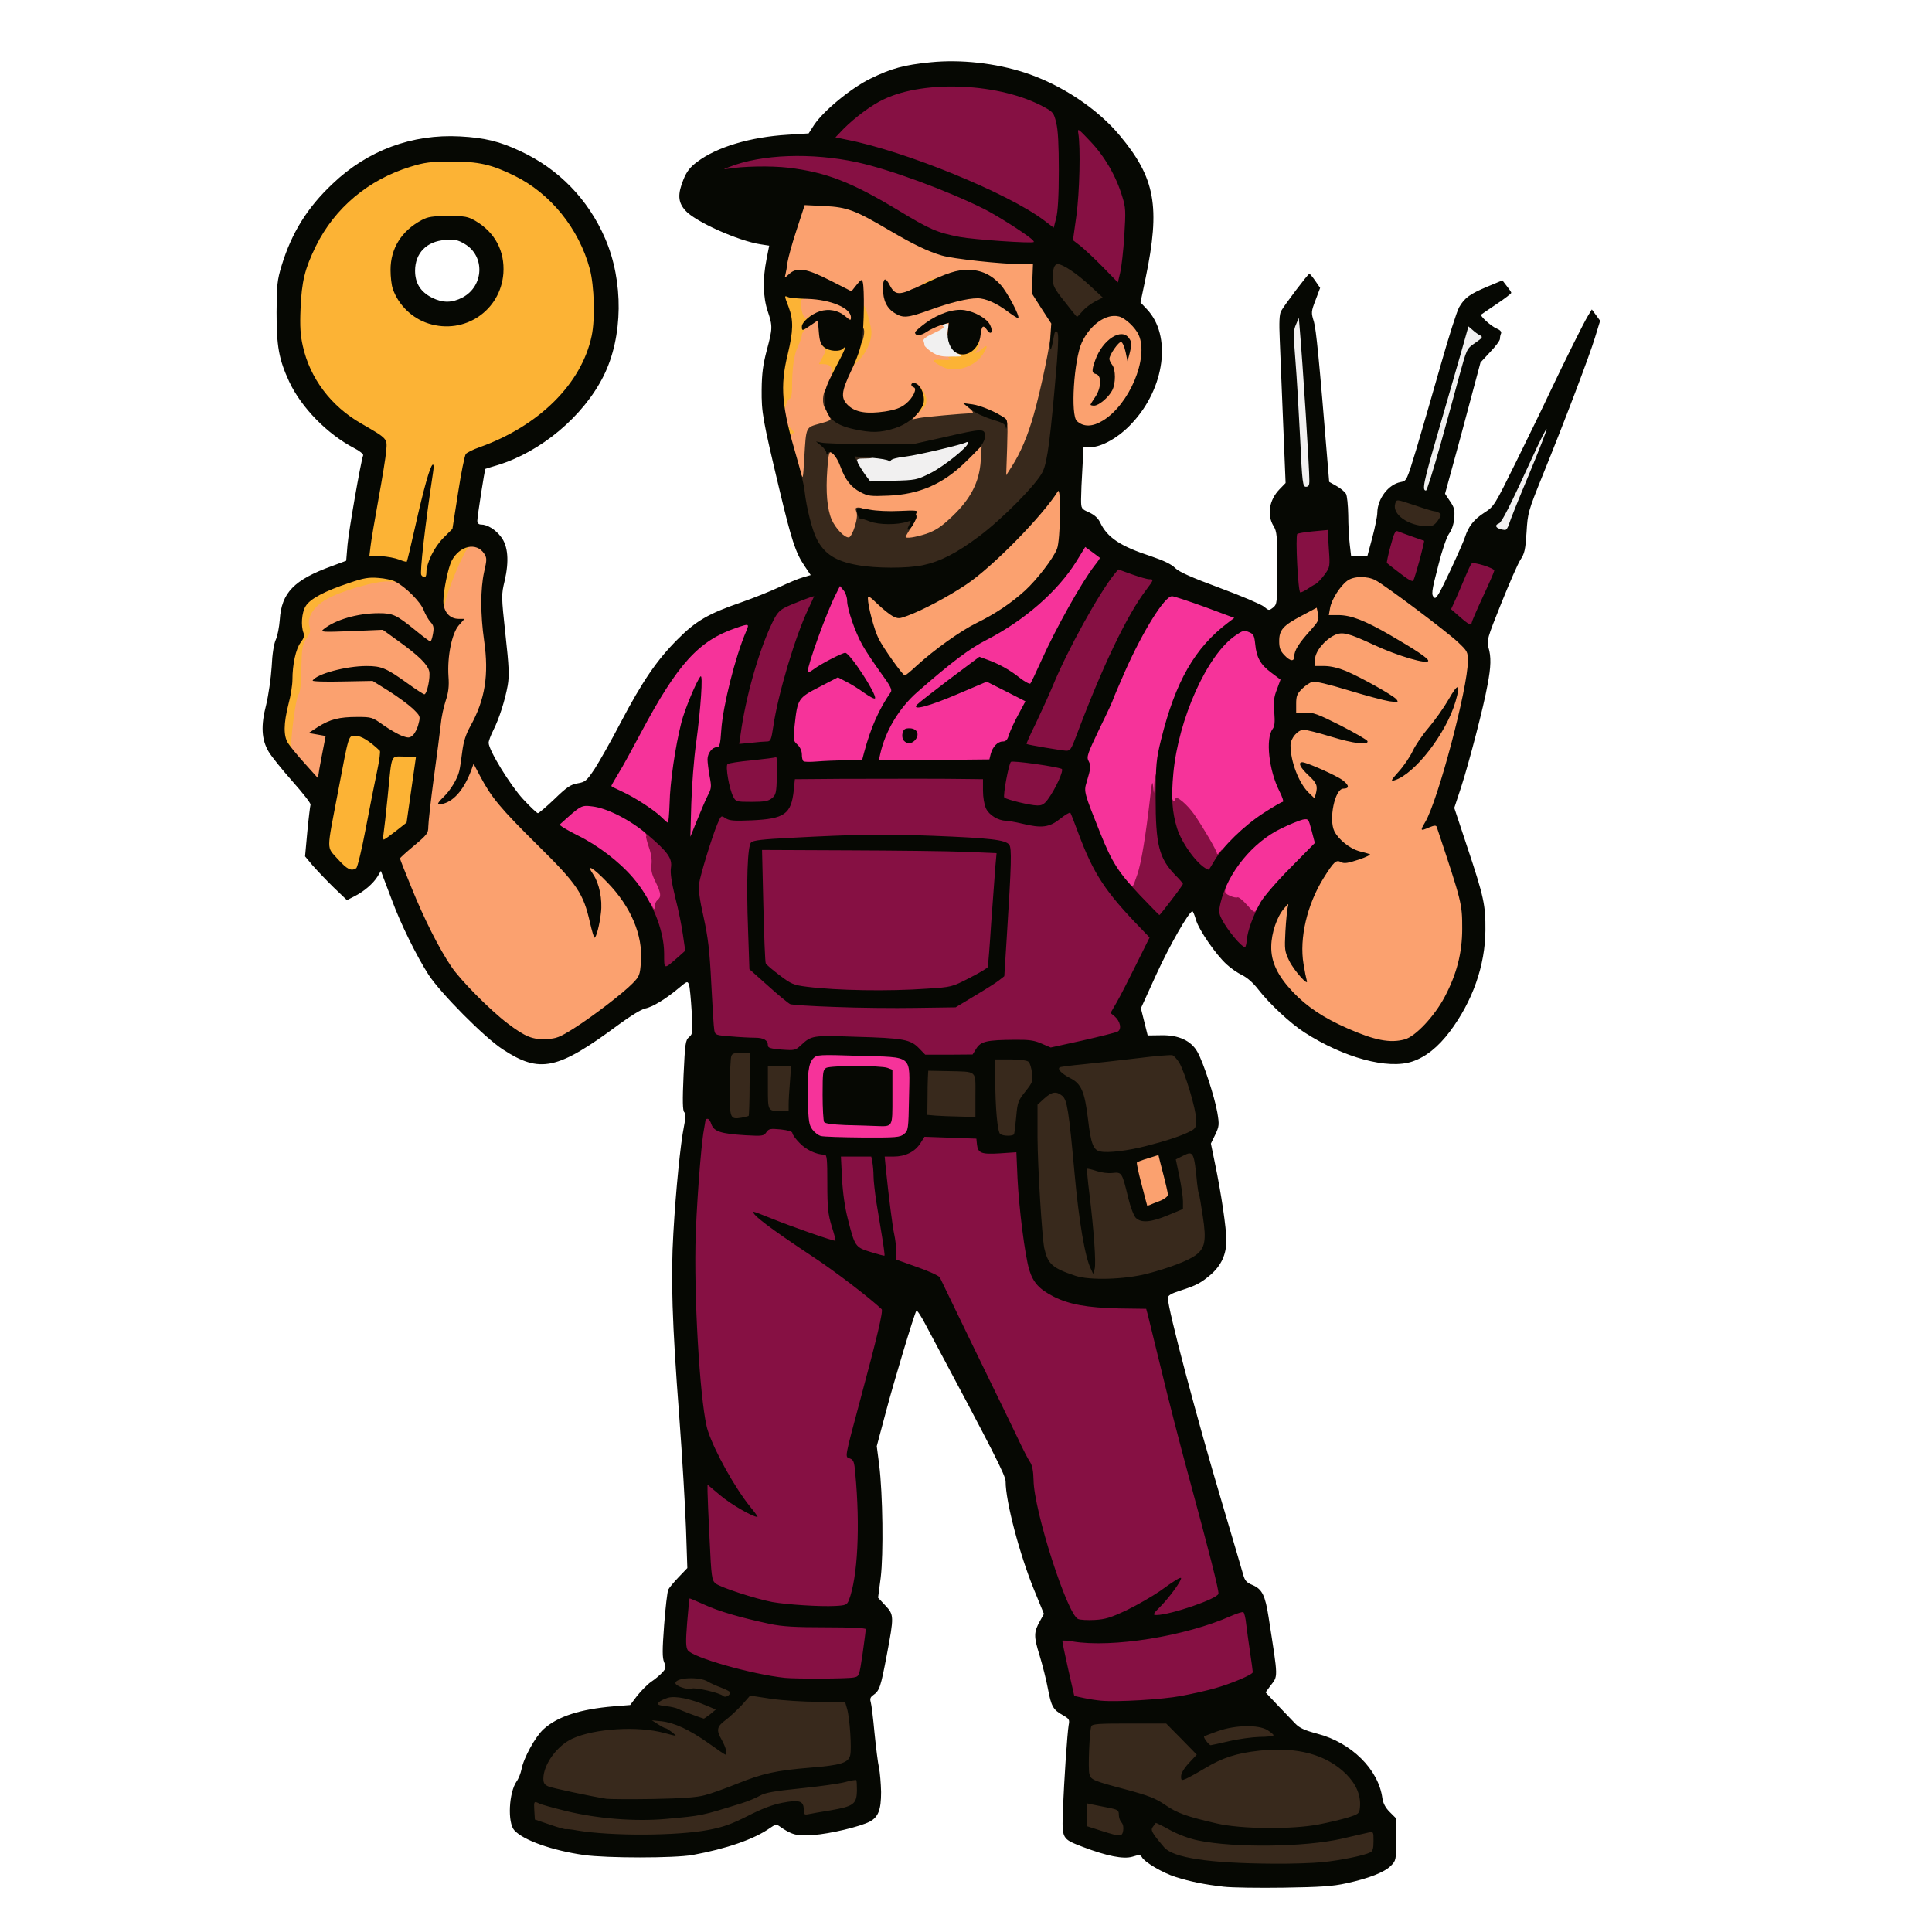 <svg xmlns="http://www.w3.org/2000/svg" version="1.0" viewBox="0 0 1024 1024">
  <path fill="#f1f0f0" d="M791.8 283.3c-2.3-.6-2.6-8.1-.3-8.9 1.5-.6 5.8-9.1 18-35.7l6.7-14.7h3.4c3.2 0 3.4.2 3.4 3.7 0 2.3-3.4 11.8-9.6 26.7-5.3 12.7-10.1 24.6-10.6 26.4-.8 3-1.2 3.2-5.1 3.1-2.3-.1-5-.3-5.9-.6zm-40.1-21c-1.8-1.7 0-10.2 7.4-35.9 4.4-15.3 9.9-34.3 12.2-42.1l4-14.3h3.2c1.9 0 3.9.8 5 2 1 1.1 2.6 2.2 3.6 2.5 1.4.5 1.9 1.6 1.9 4 0 2.9-.7 3.9-4.3 6.4-4.3 2.9-4.4 3-8.1 16.8-2 7.6-6.7 24.5-10.3 37.6l-6.6 23.7H756c-2 0-4-.3-4.3-.7zm-65.6-26.5c-.6-13.9-1.9-33.7-2.7-44-1.3-16.5-1.3-19.1 0-22.2 1.3-3.2 1.9-3.6 5-3.6h3.6v5.3c0 2.8.4 9.9 1 15.7 1.3 13.4 4 59.5 4 67.8v6.2h-9.7l-1.2-25.2zm-230.4 19c-3.7-5-4.7-7.3-4.7-11.1v-3.4l14.8-.6c12.4-.6 16.8-1.2 28.2-4.2 7.4-2 15.4-3.9 17.8-4.2l4.2-.6v4.1c0 3.7-.5 4.5-6.2 9.7-3.5 3-9.6 7.2-13.7 9.3l-7.5 3.7-15.2.3-15.2.4-2.5-3.4zm35.5-65c-3.7-2.3-5.2-5.3-5.2-10.2 0-2.9.5-3.5 5-5.6 2.8-1.3 5-2.9 5-3.6 0-1.3 3.1-2.4 7.3-2.4 2.8 0 2.8.1 2.6 5.4-.3 6 1.6 10 5.1 11.1 1.5.5 2 1.5 2 4.1v3.4h-9.2c-7.8 0-9.9-.4-12.6-2.2z"/>
  <g fill="#fba16f">
    <path d="M604.6 640.8c-2.7-9.1-5.7-22.9-5.4-25.2.3-2.5 1-3 6.3-4.7 9.3-2.9 11.2-2.6 12.4 1.9 3.4 13.1 4.1 16.5 4.1 20.5 0 4.4 0 4.4-5.1 6.6-5.7 2.3-11.8 2.8-12.3.9zM726 553.5c-7.8-1.9-23-8.7-30.9-13.9-8.8-5.7-18.5-16.1-21.9-23.3-2.3-5.1-2.7-6.9-2.6-14.8.2-9.6 1.7-15.4 6-21.7 2.1-3.2 3-3.8 6.1-3.8h3.6l-.7 6.3c-1.8 16.7-1.8 18.2-.4 21.7 1.5 3.5 1.5 3.5 2.1-5.8 1.2-15.9 5.7-28.8 14.3-40.5 3.4-4.7 3.7-4.9 7.8-4.5l4.3.3-4.2-3.7c-2.3-2.1-4.8-5.1-5.5-6.8-1.7-4.2-.9-20.4 1.4-24.7l1.6-3.2-3-1.6-3-1.6v4.8c0 7.8-.8 9.3-4.4 9.3-8 0-15.6-15.1-15.6-30.9 0-11.7 5.9-14.3 21.6-9.6 1.1.3-.5-.6-3.5-2-3.4-1.6-7.1-2.5-10.2-2.5H684v-7.7c.1-8.4.9-10.3 5.7-13.5 4-2.5 11.5-2.3 20.3.7 10.1 3.4 11 2.6 1.7-1.3-5.2-2.2-9.3-3.2-12.7-3.2h-5v-6.5c0-6 .3-6.8 3.5-10.4 7.5-8.3 14.8-9 28.4-2.6 4.2 1.9 6.7 2.8 5.6 1.9-5.1-4-16.9-8.7-23.1-9.2-5.6-.4-6.4-.3-6.4 1.3 0 .9-2.1 4-4.6 6.9-5.9 6.4-8.4 10.5-8.4 13.4 0 1.9-.5 2.2-4.2 2.2-3.2 0-4.9-.6-7-2.7-2.6-2.5-2.8-3.3-2.8-10.3 0-5.1.5-8.2 1.5-9.7 2-2.9 18-11.3 21.5-11.3 1.9 0 3 .6 3.3 1.7.3 1 .5.5.6-1.2.1-3.6 5.4-12 9.4-14.9 3.7-2.7 15.6-2.9 20.5-.2 5.2 2.7 38.1 27.4 43.9 32.9l5.3 5v8.1c0 13.8-12 64-19.6 82.3-.3.6.2 1.3 1.1 1.5 1.2.2 3.2 4.7 6.6 14.8 8 23.8 8.9 28.1 8.9 43.3 0 15.9-2.4 26-9.3 39.1-5.4 10.2-15.5 21-21.2 22.5-5.3 1.4-14.7 1.3-21.5-.4zm-449.5-1.3c-10-4.7-32.6-25.4-40.3-36.9-10.1-15-27.2-52.9-27.2-60.3 0-3.2.7-4.2 7.5-9.8 6.9-5.8 7.5-6.6 7.5-10 0-2.1 1.3-13.7 2.9-25.7 1.7-12.1 3.3-24.9 3.7-28.5.3-3.6 1.5-9.1 2.6-12.3 1.4-4.5 1.7-7.5 1.3-13-.4-5.1 0-9.8 1.2-15.8l1.8-8.6-2.9-2.7c-2.7-2.5-2.8-2.9-2.3-8.4.5-4.8 5.8-19.8 10.7-30.4 2.3-4.9 12.1-5 16-.1 2.4 3.1 2.6 8.3.5 16.8-1.9 7.9-1.9 16.5.1 30.5 2.9 20.9.8 36.4-7.1 50.6-1.9 3.4-3.7 8-4.1 10.2l-.7 4.2h3.4c3.2.1 3.6.5 6.9 7.1 5 10.1 13.7 20.4 30.6 36.4 15.1 14.3 21 21.8 24.2 30.7.9 2.6 2 4.8 2.5 4.8 2 0-2.7-14.9-5.2-16.4-.6-.4-1.1-2.3-1.1-4.2 0-3.3.1-3.4 4.2-3.4 4 0 4.8.5 11.8 7.8 8.3 8.5 12.7 16 16 27 1.9 6.2 2.2 9 1.8 17.8l-.5 10.5-3.9 4c-5.2 5.3-20.8 17.3-31.4 24-8.5 5.4-8.5 5.4-17.5 5.7-7.1.2-9.8-.1-13-1.6z"/>
    <path d="M158.1 407.3c-6.3-6.9-7.1-8.2-7.1-11.8 0-8.1 2.8-28.6 4.1-30.2 1-1.2 1.4-5 1.4-13.8 0-10.8.2-12.6 1.9-14.4 1.4-1.6 1.9-3.4 1.7-6.2-.3-6.6 3.1-12.3 9.7-16.2 8.5-4.9 26-9.7 35.4-9.7 7.3 0 7.8.1 12.5 3.9 6.4 5.1 7.8 6.8 10.1 12.1 1.1 2.5 2.7 5.1 3.6 5.9 1.7 1.4 2.1 7.2 1 13-.6 2.8-1 3.1-4.3 3.1-3 0-5-1.1-11.1-6.1-10.5-8.5-12.1-9.3-19.4-8.5-12.1 1.2-12.9 2.4-1.7 2.5l10.3.1 7.2 5.2c10.2 7.3 13.9 10.6 15.8 14.2 2.1 3.5 2.3 9.7.7 16.2-1.1 4.3-1.2 4.4-5.1 4.4h-4l2.6 3.1c2.8 3.3 3.2 6.2 1.5 12.4-1.6 5.8-3.5 7.5-8.5 7.5-5.3 0-8.2-1.2-16.1-6.7-5.2-3.6-6.9-4.3-11-4.3-6 0-16.2 2.8-14.3 4 1.4.8 1.3 1.7-1.5 17.8l-1.8 10.2h-3.3c-2.7 0-4.2-1.1-10.3-7.7zm53.4-43.2c-.6-.5-3.7-2.6-6.9-4.5-6.3-3.8-10-4.3-18.1-2.7-3.3.7-2.5.9 5 1 8.6.1 9.4.3 14.5 3.6 5.6 3.5 7.2 4.3 5.5 2.6zm259.1-10.3c-2.9-4-6.5-9.5-7.9-12.3-3-6.1-5.7-17.6-5.7-24.4 0-5 .1-5.1 3-5.1 2.2 0 4.1 1.2 7.3 4.4 8.6 8.6 8.1 8.5 20.4 2.6 15.1-7.2 28-16.1 40.5-28 10.8-10.2 24.5-25.7 28.1-31.7 1.5-2.7 2.5-3.3 5.3-3.3h3.4l-.1 17c0 19.4-.3 20.7-8.1 31.2-8.7 11.8-20.6 21.3-36.2 29-8.7 4.3-22.5 14.2-31.7 22.6-4.6 4.2-6.3 5.2-9.3 5.2-3.3 0-4-.6-9-7.2zm-28-68.4c-6.5-6.1-8.7-18.4-7.1-39.8l.7-9.6h3.3c4.2 0 6.8 2.4 8.9 8.2 2.6 7.1 5.7 11.1 10.6 13.6 3.9 2.1 5.5 2.3 12.1 1.8 14.1-1 27.1-7.3 38.9-18.8 5.6-5.5 7.4-6.8 10-6.8h3.2l-.4 10.3c-.3 9.6-.6 11-4.1 17.9-5.1 10.5-15.8 20.6-24.7 23.7-3.5 1.1-8.8 2.1-11.7 2.1H477v-3.6c0-2.1.9-4.9 2.1-6.6 1.2-1.6 2-3.1 1.8-3.3-.2-.2-5.4-.5-11.5-.7l-11-.3-2 7-1.9 7-4.5.3c-3.7.2-5-.2-7.4-2.4z"/>
    <path d="M419.2 245.2c-1.8-6.4-3.2-12.7-3.2-13.9 0-1.2-.5-2.3-1.1-2.5-.5-.2-1.3-3.7-1.6-7.9-.4-5.8-.2-8.4 1-11 .9-1.9 2-8.2 2.5-14 .6-7.4 1.5-11.9 3-15.1 1.2-2.4 2.2-5.4 2.2-6.6 0-1.2.6-2.2 1.3-2.2.9 0 .9-.2 0-.8-.8-.5-1.4-3.7-1.5-8.2l-.3-7.5h8.5c9.1.1 17 2.2 21.4 5.6l2.6 2v-3c0-2.8-.3-3.1-3.3-3.1-1.9 0-7.5-2.2-14-5.5-5.9-3-11.3-5.5-12.1-5.5-.7 0-2.1.9-3.1 2-1.1 1.2-3.1 2-5.2 2-2.9 0-3.3-.3-3.3-2.7 0-5.9 3.2-20.3 6.7-30.6l3.8-10.9 13.5.4c15.5.5 17.9 1.4 37.6 13 12.8 7.5 20.1 11 27.5 13.2 5.8 1.8 32.2 4.6 42.6 4.6h6.4l-.6 7.8-.6 7.7 5 8c4.9 7.6 5.1 8.2 5.1 15.2 0 7.6-4.2 30.1-8.6 45.7-3.2 11.5-6.5 19.4-11.2 27.3-3.3 5.7-4 6.3-7 6.3h-3.3l.7-14.7.7-14.8-4.4-2.5c-6.6-3.7-7.9-4.2-7.9-2.5 0 .8-.6 1.5-1.2 1.6-2.4.1-23.3 1.8-30 2.5l-6.8.7v-3.1c0-3-.1-3-3.2-2.1-5.5 1.6-21 2.2-25.4 1-2.2-.6-5.1-2.2-6.5-3.7-2-2.2-2.4-3.5-2.4-9.1v-6.6l-1.7 3.9c-2.3 5.1-2.2 7.2.2 11.2 1.1 1.8 2 4.5 2 6.1 0 2.7-.4 3-6.4 4.6-7.6 2.1-7.3 1.5-8.2 17.8l-.7 11.7h-6.2l-3.3-11.8zm33.8-58.1c1.6-1.4 3.6-4.5 4.4-6.8 1.2-3.5 1.2-4.6.1-7.9-.8-2.2-1.4-4.7-1.5-5.6 0-3.7-2-1.6-2 2.2 0 3.8-.1 4-3.1 4-1.9 0-4.3-1-6.1-2.5-1.6-1.4-4-2.5-5.4-2.5-2.2 0-2.4.4-2.4 4.9 0 3.4.6 5.6 2.1 7.5 1.5 1.9 2 3.7 1.7 6.1-.3 2.7 0 3.6 1.4 4.1 1.4.4 1.8 1.6 1.8 5.7l.1 5.2 3-5.9c1.7-3.2 4.4-7 5.9-8.5zm58.8 3.3c1.4-.9 2.2-2.6 2.2-4.3 0-1.5.4-3.1 1-3.7.5-.5 1.2-3.4 1.6-6.5.6-5.5.6-5.6-2.6-6.9-3.7-1.5-8.2-1.6-10.7-.1-1 .6-1.2 1.1-.5 1.1 1.5 0 1.6 6.6.1 7.6-.9.5-1-.3-.5-2.9.6-3.2.5-3.5-1.5-3-1.4.4-1.7.8-.9 1.3.8.5-1.1 1.8-4.9 3.5-4.3 2-6 3.2-5.6 4.2.3.8.5 1.9.5 2.3 0 .5 1.7 2.1 3.7 3.5 2.9 1.9 5 2.5 9 2.5s5.3.4 5.3 1.5c0 1.9 1 1.9 3.8-.1zm-19.9-29.8c14.6-5.4 29.1-7 36.6-4.1 1.3.5.6-.6-1.9-3.3-7.2-7.5-13.8-8.6-24.2-4.1-2.5 1-5.4 1.9-6.4 1.9-1.1 0-2.3.6-2.7 1.3-1.4 2.3-12.3 6.7-16.7 6.7l-4.1.1 2.8 2.4c3.7 3.3 5.7 3.2 16.6-.9zm79.1 67.7c-4.5-1.7-5-3.2-5-15.2 0-24.3 2.7-35.6 10.5-43.3 6.9-7 18.8-7.7 25.3-1.6 4.8 4.6 6.2 8.5 6.2 17.6 0 14-5.4 26.6-15.2 35.7-3.4 3.1-7.4 5.8-9.6 6.4-3.9 1.1-9.7 1.3-12.2.4zm15.7-31.5c-.9-1.6-1.7-3.7-1.8-4.6 0-1.3-.2-1.3-.8.3-.6 1.3-.4 2.3.5 2.8.8.5 1.4 2.6 1.5 5 0 3.9.1 4 1.2 1.8.9-1.9.8-2.9-.6-5.3z"/>
  </g>
  <g fill="#fcb335">
    <path d="m176 458.3-5.2-5.8.5-7c.5-6.2 6.8-41 9.8-53.7l1.1-4.8h6.3c5.8 0 6.6.3 11.4 4.2 2.8 2.3 5.1 4.7 5.1 5.5 0 1 2.3 1.3 9.5 1.3 6.9 0 9.5.3 9.5 1.3 0 .6-1.2 9.8-2.7 20.4l-2.6 19.2-5.9 4.6c-4.3 3.4-6.7 4.5-9.3 4.5-3.3 0-3.5-.2-3.5-3.2 0-1.8.7-8.9 1.5-15.8 2.7-22.7 1.4-19.3-4.4 11.9-2.3 12-4.6 21.8-5.3 22.3-.7.4-3.4.8-6 .8-4.4 0-4.9-.3-9.8-5.7zm-27.2-62.5c-1.8-3.4-1.4-16.2 1-25.3 1.1-4.4 2.3-12.3 2.6-17.5.4-6.5 1.2-10.6 2.6-13.2 1.5-2.8 2-5.8 2-11.1 0-9.4 1.9-12.6 10-16.7 10.7-5.4 23-9 30.8-9 10.1 0 13.2.8 13.2 3.4 0 1.9-.5 2.1-4.9 1.8-6.4-.5-25.5 5-33.2 9.5-6.8 3.9-10.3 9.6-8.9 14.3.7 2.4.4 3.7-1.6 6.5-2.2 3.3-2.4 4.8-2.7 15.9-.1 8.6-.6 12.8-1.6 13.9-1.4 1.7-4.5 26.1-3.6 28.4.8 2.4-4.3 1.5-5.7-.9zm83.2-78.2c0-7.4 2.3-19.3 4.5-23.6.8-1.5 2.7-3.8 4.1-4.9 3.2-2.5 9.4-2.9 9.4-.6 0 .8-.6 1.5-1.4 1.5-2 0-12.5 25.1-12.9 30.8-.1 2.3-.7 3.2-1.9 3.2-1.5 0-1.8-1-1.8-6.4z"/>
    <path d="M220.2 307.8c-.7-.7-1.2-2.5-1.2-4 0-2.5-.3-2.8-3.5-2.8-2 0-5.2-.7-7.2-1.5-1.9-.8-6.2-1.5-9.4-1.5H193v-5.2c0-5 4-30.4 7.6-48.1 1.2-6 1.3-8.1.4-9.2-.6-.8-5.1-3.6-9.8-6.2-11.8-6.5-23.5-18-28.5-28-5.6-11.3-7-19.6-6.4-37.6.5-17.6 1.8-23.2 8.1-36.2 10-20.3 27.8-35.3 50.1-42.1 8.1-2.5 10.5-2.8 24.5-2.8 17.9 0 23.7 1.2 36.6 7.5 15.4 7.5 26.7 19.2 34.5 35.4 5.6 11.7 7 18.1 7.6 34 .8 24.1-4 38.2-18.4 53.5-11.5 12.3-24.9 20.9-42 27-3.5 1.2-6.8 2.9-7.4 3.6-.6.8-2.5 10-4.1 20.5l-3 19.2-4.8 4.8c-4.9 4.9-9 13.3-9 18.4 0 2.2-.4 2.5-3.8 2.5-2.1 0-4.3-.5-5-1.2zm24.4-139.9c9.8-3.7 17.4-12.7 19-22.7 1.3-8.5-5-19.4-14.4-25-3.9-2.3-5.8-2.7-11.7-2.7-7.5.1-12.2 1.9-18.3 7-4 3.4-9.2 13.8-9.2 18.5 0 10.9 8.8 22 20.2 25.5 6 1.9 7.9 1.8 14.4-.6zM415 228c0-2.7.5-5 1-5 .6 0 1 .5 1 1.1 0 .7 1 2.1 2.3 3.2 1.5 1.3 1.8 2.1 1 2.4-.7.3-1.3 1.1-1.3 1.9 0 .8-.9 1.4-2 1.4-1.7 0-2-.7-2-5zm70.5-15c.4-4.1.9-7.7 1.1-7.9 1-1.1 4.4 4.1 4.4 6.6 0 3.1-.5 3.9-3.9 6.8l-2.3 2 .7-7.5zm-73.5-6.2c0-8.8.6-13.9 2.7-22.7l2.7-11.5-2.2-6.2c-1.2-3.5-2.2-7.7-2.2-9.3 0-3.5.4-3.6 9.8-2.5 5.2.7 7.1 2.7 3.3 3.7-1.7.4-1.9 1.1-1.4 4.8.7 4.8 2 6.4 4 4.7 1-.8 1.3-.5 1.3 1.5 0 1.5-1 3.3-2.5 4.5-1.4 1.1-2.5 2.8-2.5 3.8s-1 3.7-2.1 6.1c-2.1 4.3-3.1 11.6-3.1 22 0 3.4-.4 5.3-1.3 5.7-.7.2-1.6 1.8-2 3.5-.5 2.2-1.2 3.1-2.6 3.1-1.8 0-1.9-.8-1.9-11.2zm28.8-9.4c.5-2.9-1-4.4-4.6-4.4H434l2-3.7c1.9-3.5 1.9-3.8.2-5.6-1.6-1.8-1.5-1.9 2.5-1.6 2.3.2 4.5 0 4.9-.4.4-.4 2.2-.7 4-.7 3 0 3.3.3 3.6 3.3.5 5.8 3.8-9.3 3.8-17.8 0-4.3.4-7.5 1-7.5s1 .7 1 1.5.4 1.5.8 1.5c.8 0 2.6 5.6 3.9 12.3.9 4.8-1.7 11.7-6.4 16.5l-4.3 4.6v-3.5c-.1-3.4-.1-3.4-3.2 2.4-2.3 4.3-3.6 5.7-5.3 5.7-1.9 0-2.1-.4-1.7-2.6zm58.7-3c-6.1-3.1-6.1-4.1.2-3.7 4.1.2 5.2 0 3.8-.6-1.6-.8-1.1-1 2.5-1.1 4.4-.1 4.4-.1 2-1.4l-2.4-1.4 3.4-1.4c1.9-.8 4.1-2.2 4.9-3.1 2.1-2.6 5.1-2.2 5.1.6 0 1.3-.5 2.8-1.2 3.5-2.2 2.2.5 1.3 2.9-1 2.9-2.7 3-1.1.1 3.2-4.6 6.7-14.8 9.8-21.3 6.4zm-10.4-43.8c1.3-1.2 3.6-2.5 5.2-2.8 2.3-.4 2.7-.2 2.7 1.7 0 2.6-1.7 3.5-6.7 3.5h-3.6l2.4-2.4z"/>
  </g>
  <path fill="#f6339a" d="M432.1 605.1c-1.3-.3-3.4-1.9-4.5-3.4-1.9-2.5-2.1-4.5-2.4-18-.4-17.8.2-23.1 3-25.9 1.9-1.9 2.7-2 27.1-1.3 23.7.7 25.3.9 27.5 2.8 2.3 2.1 2.3 2.3 2 22.5-.3 20-.3 20.4-2.7 22.3-2.1 1.8-4.1 1.9-25 1.8-12.4-.1-23.7-.4-25-.8zm36.3-11.7c1.3-.5 1.6-2.5 1.6-12 0-11.4 0-11.5-2.6-12.4-3.4-1.3-24-1.3-26.5 0-1.7 1-1.9 2.2-1.9 11.3 0 5.6.4 10.7.8 11.4.5.8 4.4 1.3 11.2 1.6 5.8.1 11.7.4 13.2.5 1.4.1 3.3-.1 4.2-.4zM658.2 483c-1.8-2.2-4.1-4-5.1-4-.9 0-2.9-.6-4.4-1.2-6.5-3.1-1.2-17.1 11.4-30 6.1-6.3 9.2-8.5 16.4-11.9 6.2-3 10.5-4.4 14.4-4.7l5.6-.4 1.8 6.8c2.9 11.5 3.1 11.1-9.5 23.3-6.7 6.5-13.3 14-16.3 18.5-4.4 6.7-5.3 7.6-8 7.6-2.3 0-3.8-1-6.3-4zm-318.4-4.3c-7.8-13.4-21.1-25.3-36.5-32.9-9.8-4.8-10.3-5.2-10.3-8.2 0-2.6 1.1-4 6.2-8.5l6.3-5.4 8.4.6c7.2.4 9.5 1.1 16.5 4.5 9.6 4.8 15.6 9.6 15.6 12.3 0 1.1.7 4.2 1.6 6.9.9 2.8 1.4 6.6 1.2 8.7-.3 2.5.3 5.1 1.9 8.2 2.7 5.4 3.1 13.2.8 15.1-.8.7-1.5 2.1-1.5 3.1 0 1.5-.7 1.9-3.2 1.9-3 0-3.7-.7-7-6.3zm252.9-10.5c-4.7-5.7-10-16.7-16.2-33-4.5-11.6-4.7-12.7-4.1-19 .4-3.7.6-9.5.6-12.8-.1-5.5.4-7.3 4.9-16.3 2.8-5.5 6.6-13.7 8.5-18.3 10.5-25.3 18.4-40.5 26.4-51.1 3.4-4.5 3.9-4.7 8.4-4.7 3.4 0 9.4 1.7 20.3 5.7l15.5 5.7v3.3c0 3 .3 3.3 3 3.3 5.8 0 7.7 1.7 8.3 7.5.7 7.1 2.8 10.8 8.7 15.2 5.7 4.3 6.1 5.9 3.1 13.8-1.5 3.9-1.8 6.6-1.4 12.2.4 4.8.2 7.8-.6 8.7-3.8 4.6-2.5 17.1 3 27.9 2.9 5.8 3.8 11.7 1.8 11.7-2.9 0-20.4 12.8-27.3 20-6.2 6.5-8.2 8-10.6 8-1.7 0-3-.4-3-.9 0-1.1-8.7-15.8-12.8-21.6-2.5-3.5-4.2-4.6-9.9-6.1-1.6-.4-1.7-7-.3-21.6 1.2-12.9 6.4-31.5 12-43.4 2.1-4.6 3.7-8.4 3.4-8.4-.7 0-7.6 14.2-10.1 20.9-3.8 10.2-8.2 29.5-8.9 39.5-.4 5-1.1 9.4-1.6 9.7-.5.3-1.3 3.5-1.8 7-2.8 20.8-4.2 29.1-6.2 35.2-2.1 6.6-2.2 6.7-5.7 6.7-3.1-.1-4.2-.8-7.4-4.8zm-229.4-42.4c.3-11.6 1.5-26.7 2.6-35.2 1.2-8.2 1.9-15.1 1.8-15.3-.7-.6-4.6 13.9-6.8 25.2-1.2 6.3-2.4 16.9-2.6 24.8l-.6 13.7H354c-2.6 0-4.3-.7-6.1-2.6-3.4-3.6-14.6-10.9-21.3-13.9-5.2-2.3-5.6-2.7-5.6-5.9 0-2.2 1.4-5.7 3.8-9.7 2.2-3.5 7.6-13.4 12.1-21.9 15.2-28.5 27.8-44.8 39.1-50.5 7.8-4 15.7-6.5 20.2-6.5 3.6 0 3.8.2 3.8 3 0 1.7-.7 4.7-1.6 6.8-5.7 13.3-12.2 39.2-13.1 52-.5 7.7-.9 9.2-2.3 9.2-.9 0-2.5.8-3.4 1.9-1.4 1.5-1.5 2.6-.7 6.2 1.9 8.1 1.3 13.1-2.3 21-1.9 4.1-4.2 9.8-5.2 12.7-1.8 4.9-2.1 5.2-5.3 5.2h-3.4l.6-20.2zm59.5-19.3c-.5-.5-.8-2.1-.8-3.7 0-1.8-1-3.8-2.6-5.3l-2.6-2.5 1.1-11c1.8-16.8 1.9-16.9 13.5-22.9 10.4-5.4 13.9-6.1 18.7-3.5 2.9 1.4 3 1.4 2-.3-.6-1-1.9-2.9-3-4.2l-1.9-2.5-4.3 1.9c-2.3 1.1-5.9 3.2-8 4.7-2.2 1.6-5.2 2.8-6.9 2.8-2.8 0-3-.3-3-3.6 0-5.3 2.3-13.3 7.9-27.6 7.7-19.4 8.5-20.8 12.6-20.8 4 0 6.5 2.9 6.5 7.5 0 4.2 4.3 16.5 8.1 23.4 1.7 3.1 6 9.5 9.5 14.4 7.3 10 8.1 13.6 4 19-1.3 1.8-2.9 4.3-3.5 5.7l-1.2 2.5 1.8-2.5c6.1-8.4 9.4-11.7 23.7-23.7 11.8-9.8 18.4-14.5 25.5-18.2 20.1-10.3 37.7-25.7 47.5-41.4 4.3-6.8 5.2-7.7 7.8-7.7 1.6 0 4.7 1.2 6.9 2.7 5 3.6 5.3 7.7 1 13.2-6.9 8.7-22.2 36.5-30.3 54.9-3.6 8-3.7 8.2-7.1 8.2-2.5 0-4.8-1.1-8.3-3.9-5-3.9-14.4-9.1-16.5-9.1-1.4 0-15.2 10.1-14.5 10.7.2.2 3.4-1 7.1-2.6 3.7-1.7 7.9-3.1 9.4-3.1 1.4 0 7.4 2.4 13.2 5.3 9.3 4.5 10.8 5.5 10.8 7.7.1 1.4-2.1 6.9-4.9 12.3-2.7 5.4-5 10.4-5 11.2 0 .9-.9 1.5-2.3 1.5-2.9 0-5.5 2.7-6.6 6.6l-.7 2.9-32.2.3-32.2.2v-4.2c0-2.4 1.3-8.1 2.9-12.7 1.6-4.6 2.6-8 2.1-7.5-.9.9-5.1 12.9-7 20.2l-1.1 4.2h-7.2c-4 0-12.1.3-18.2.6-6 .4-11.3.3-11.7-.1z"/>
  <g fill="#861043">
    <path d="M580.5 904.4c-2.2-.2-6.3-.8-9-1.4l-5.1-1.1-3.2-14.2c-1.8-7.8-3.2-16-3.2-18.1v-3.9l5.8.7c14.5 1.7 22.1 1.8 33.7.2 22.3-3.1 30.2-5.1 46.7-11.8 6.2-2.5 10.9-3.8 13-3.6 3.1.3 3.3.6 4 4.8 1.9 11.6 3.8 27.2 3.8 30.5 0 3.5-.2 3.7-6.2 6.4-14.7 6.7-36.4 10.9-59.4 11.5-9.3.2-18.7.2-20.9 0zM413 892.3c-18.2-1.9-49-10.8-51.7-14.9-1.3-2-1.4-4.1-.4-15.5.6-7.3 1.1-14.2 1.1-15.5 0-2.1.5-2.4 3.5-2.4 2 0 5.8 1.1 8.5 2.5 7 3.6 17.7 6.9 32 10.1 11.5 2.6 14.2 2.8 34.3 2.9H462v4c-.1 2.2-.9 9.4-1.8 16-1.8 12-1.8 12-4.7 12.6-3.2.7-36.5.8-42.5.2z"/>
    <path d="M568.4 861.1c-5.4-2.4-22.2-53.5-23.9-73.1-.6-6.7-1.6-9.3-8.7-24-9.7-20-21.3-43.8-32-66-4.4-9.1-8.3-17.2-8.7-18-.5-.8-5.7-3.2-11.7-5.4-6-2.1-11-4.2-11.2-4.7-.2-.5-1.8-.9-3.5-1-1.8 0-6.3-1-10.2-2.2-8.2-2.6-8.4-3-12.1-17.5-1.9-7.3-2.7-13.4-3.1-24.4l-.6-14.8h11.1c10.7 0 11.1.1 11.5 2.3l.4 2.2.2-2.2c.1-2 .6-2.3 4.6-2.3 7.5 0 11.3-2.2 16-9.3.9-1.3 3.4-1.4 17.5-.9l16.5.7.5 3.5.5 3.5 10.1.3 10.1.3.6 13.7c.8 16 3.9 40.3 6.2 48.2 2.1 6.8 5.3 10.3 12.9 14.2 8.5 4.3 17.9 6 34.6 6.2l14.4.1.8 3c.5 1.7 3.7 14.9 7.3 29.5 3.5 14.6 9.8 39.1 14 54.5 13.9 51.1 16.6 62.3 16.3 67.2l-.3 4.5-7.5 3c-10.1 4-21.4 6.8-27.7 6.8-5.2 0-5.3 0-5.3-3 0-1.6-.2-3-.4-3s-4.4 1.9-9.2 4.2c-8.2 4-9.5 4.3-18.4 4.5-5.2.2-10.4-.1-11.6-.6zM466.7 622.3c-.3-1-.5-.2-.5 1.7s.2 2.7.5 1.8c.2-1 .2-2.6 0-3.5z"/>
    <path d="M423 854c-5.8-.5-13.3-1.3-16.7-1.9-8.9-1.7-27.7-7.8-30.1-9.9-1.9-1.6-2.2-3.4-3.1-23.2-.6-11.9-1.1-24.6-1.1-28.3V784h3.4c1.8 0 3.9.7 4.6 1.5.7.9 2.7 2.6 4.3 3.7l3 2.2-2.7-4.5c-4.6-7.6-10.4-19.4-12.5-25.5-3.8-11.4-7.9-79.1-6.6-107.9.8-19.4 3.4-51.8 4.6-57.8.5-2.7.9-5.1.9-5.3 0-.2 1.8-.4 4.1-.4 3.5 0 4.1.3 5 3 1.2 3.4 4.5 4.6 15.1 5.6 6 .6 6.7.5 7.9-1.5 1.5-2.3 3.5-2.5 13.8-1.5 4 .5 6.1 1.1 6.1 2 0 .7 1.7 3.1 3.8 5.2 3.4 3.6 8.9 6.2 13.2 6.2 1.3 0 1.6 2.3 1.6 15.8 0 13.4.3 16.6 2.2 22.2 1.2 3.6 2.2 8.2 2.2 10.3 0 3.4-.2 3.7-3 3.7-2.5 0-13-3-19.5-5.5-1.1-.5 4.3 3.4 12 8.6 7.7 5.2 18.8 13.4 24.8 18.4 9.6 8.1 10.7 9.3 10.7 12.3 0 3.8-3.7 19.3-12.4 51.7-5.6 20.8-6.1 23.1-4.5 23.7 2.3.9 3.4 14.5 3.3 39.8-.2 22.7-2 38-5.2 42.6-1 1.5-16.7 2.3-29.2 1.4zm61.1-295.4c-4.4-4.6-8.4-5.3-30.8-6.1-19.7-.6-20.4-.5-25.9 4.7l-3.2 3-10.1-.7c-8.5-.6-10.1-1-10.1-2.4 0-2.8-2.2-4.1-7-4.1-2.5 0-8.2-.3-12.7-.7-7.8-.6-8.2-.7-8.7-3.2-.3-1.4-1-12.5-1.6-24.6-.9-18.1-1.7-24.4-4.2-35.5-2.2-10-2.9-15.2-2.5-20 .4-6.4 5.9-25.8 9.9-35.2 1.8-4.2 2.4-4.8 5-4.8 1.6 0 4 .7 5.4 1.6 2 1.4 4.1 1.6 10.8 1.1 14.6-1 18-3.9 19.3-15.7l.6-6 24.6-.2c13.5-.2 30.2-.4 37.1-.4 6.9-.1 19.6.1 28.3.4l15.7.5v5.9c0 3.4.7 7.4 1.6 9.3 1.6 3.5 6.5 6.5 10.6 6.5 1.2.1 5 .7 8.3 1.5 8.4 2 8.7 2 14.5-2.6 3.9-3.1 5.8-3.9 8.2-3.7 3.1.3 3.3.7 7.3 11.3 7.5 19.8 10.8 25.5 23 39.3 6.1 7 11.9 13.3 12.8 14.1 3.6 2.9 2.2 8.1-7.1 26.3-8 15.9-8.6 17.5-7.5 19.8.7 1.4 1.3 4.4 1.3 6.8 0 5.3.4 5.1-20.2 9.7-18.2 4-21.9 4.2-27.9 1.5-4.6-2-13.1-2.5-21.9-1.2-3.6.6-4.9 1.3-6.5 3.9l-2 3.2-15.6.1h-15.5l-3.3-3.4zm29.4-33.7c13.1-7.9 14.1-9.1 3-3.4-8.8 4.6-9.2 4.7-22 5.5-24.5 1.7-62.6.9-75-1.6l-3-.6 2.3 2.4c2.8 2.9 9.4 3.4 53.2 3.6l31.6.2 9.9-6.1zm16.5-23.1c.5-6.7 1.4-20.5 2-30.4.8-11.5.9-18.8.3-19.8-.7-1.2-1.4 4.2-2.2 17.1-.7 10.3-1.8 25.4-2.5 33.5-1 12.6-.9 14.6.2 13.4 1-.9 1.7-5.5 2.2-13.8zM401.4 477c-.6-20.7-1-26.4-1.6-23-1.1 5-.1 55.7 1 57.4 1.3 2 1.4-6.3.6-34.4zm122.1-29.1c-9.9-1.7-54.9-2.7-80.4-1.8-14 .5-25.6 1.1-25.9 1.4-.3.2 21.4.4 48.2.3 26.7 0 48.9.2 49.3.6.3.3 3.6.5 7.2.5l6.6-.1-5-.9zM349 508.4c0-5.4-.7-9.7-2.5-15-1.4-4.1-2.5-9.3-2.5-11.7.1-4.1.1-4.2 1.5-1.7 1.3 2.4 1.4 2.4 1.5.4 0-1.2.7-2.7 1.5-3.4 2.1-1.7 1.9-3.5-1.1-9.7-2-4-2.5-6.3-2.1-9.2.3-2.4-.2-5.8-1.4-9.1-1-3-1.7-5.6-1.4-5.8.3-.3 0-1.1-.6-1.9-.9-1-.5-1.3 2.4-1.3 3 0 4.3.9 9.1 6.1l5.6 6v6.7c0 3.7.9 10.1 2.1 14.2 2.5 9.6 4.9 24.2 4.8 30 0 4.2-.4 4.8-5.2 8.8-3.7 3.1-6 4.2-8.4 4.2H349v-7.6zm305.3-5.1c-2.7-2.4-7.7-9.1-9.7-13-1.9-3.7-2.1-9.6-.5-15.9.9-3.6 1.6-4.4 3.4-4.4 1.7 0 2.2.5 1.9 1.8-.4 1.2.4 2.1 2.5 3 1.7.8 3.5 1.1 4 .8.5-.3 2.8 1.5 5 4 3.2 3.7 4.2 4.3 4.7 3 .3-.9 1-1.6 1.5-1.6 1.5 0 1 5.3-1.1 11.3-1.1 3.1-2 7.2-2 9.2 0 3.4-.1 3.5-3.9 3.5-2.3 0-4.7-.7-5.8-1.7z"/>
    <path d="M604.2 480.7c-6.2-6.2-7.2-7.7-7.2-10.7.1-3.3.2-3.4 1.5-1.6 1.8 2.4 1.8 2.4 4.3-4.9 2.1-6.1 4.4-20.2 6.7-40 1-9.1 1.3-10.2 1.7-6.5.4 4.4.5 4.4.6-1.2.1-3.2.7-5.8 1.2-5.8.6 0 1 .8 1 1.8.1.9.5 7.6 1 14.8 1.4 20 3.4 26.5 10.9 34.2 6 6.2 5.7 9.1-2 19.2-8.2 10.8-9.7 10.8-19.7.7z"/>
    <path d="M634.8 462.5c-4-2.2-11.8-13.7-13.9-20.6-2.9-9.2-3.6-19.4-1.5-21.4 1.5-1.5 1.6-1.5 1.6.9 0 1.4.5 2.8 1 3.1.6.3 1-.1 1-1 0-2.4 6.4 2.9 10.2 8.5 4.7 6.9 11.8 19 11.8 20.3 0 .7.7.3 1.5-.7 1.4-1.9 1.5-1.8 1.5 1.7 0 2-.9 5.2-2.1 7.1-1.7 2.9-2.7 3.6-5.2 3.6-1.8-.1-4.4-.7-5.9-1.5zm-93.3-33.2c-1.1-.2-4.4-1.1-7.4-1.9l-5.4-1.5.6-7.7c.3-4.2 1.2-9.9 1.9-12.7 1.3-4.9 1.4-5 5.3-5.3 2.2-.1 9.9.8 17 2l13 2.3.3 3c.3 3.3-4.2 13.5-8.5 19.3-2.3 3-2.7 3.2-8.6 3.1-3.4-.1-7.1-.3-8.2-.6zm-155.9-4c-2.9-5.9-4.9-22.4-2.8-23.7.5-.3 5.6-1 11.3-1.5 5.7-.6 12.8-1.4 15.7-1.7l5.4-.7-.4 13.2c-.4 17.2-.3 17.1-16.4 17.1h-11.3l-1.5-2.7zm164.7-26.2-9.3-1.5V394c0-2.3 1.8-7.2 4.9-13.6 2.7-5.4 6.8-14.4 9.1-19.9 7.5-18.3 22.3-45.5 30.8-56.7 4.4-5.8 6.8-6.1 17.4-2.3 3.8 1.4 7.8 2.5 8.9 2.5 3.3 0 2.5 6.2-1.5 11.5-10.2 13.3-23.4 40.9-37.2 77.7l-2.9 7.8-5.5-.1c-3-.1-9.7-.9-14.7-1.8zm-161-9.7c1.6-18 9-45.4 16.8-61.9 2.5-5.3 3.8-6.9 7.2-8.6 6.2-3.2 14.6-5.9 18.4-5.9 2.9 0 3.3.3 3.3 2.6 0 1.4-1.5 5.8-3.4 9.7-7 14.6-16.2 45.2-18.7 62.3l-1.2 8.1-6.6.7c-3.6.3-8.8.6-11.5.6h-4.9l.6-7.6zm381.3-59.5c-5.8-5.1-5.9-7-.7-18.6 2.2-4.9 4.6-10.5 5.5-12.5 1.3-3.4 1.9-3.8 5.2-3.8 2.1 0 6.1.8 9.1 1.8 5.2 1.7 5.3 1.8 5.3 5.6 0 2.7-1.9 7.9-6 16.8-3.3 7.1-6 13.4-6 13.9s-1.7.9-3.9.9c-3.1 0-4.7-.8-8.5-4.1zm-85.9-25.1c-.9-16.1-.9-24.6.1-25.2.4-.2 5.5-.8 11.3-1.1l10.6-.8.8 12.8.7 12.7-3 4.1c-1.6 2.3-3.8 4.6-4.8 5.2-1.1.5-3.1 1.8-4.6 2.8-1.4.9-4.4 1.7-6.6 1.7h-3.9l-.6-12.2zm54.1 1.9c-6.3-4.8-6.8-5.5-6.8-9.1 0-2.1 1-7.4 2.2-11.8l2.2-8 4 .5c2.3.3 7.1 1.6 10.8 2.9 6.6 2.3 6.8 2.4 6.8 5.9 0 1.9-.6 5.8-1.4 8.5-.8 2.7-2.1 7.5-3 10.7-1.6 5.4-1.8 5.7-4.9 5.7-2.3 0-5.1-1.5-9.9-5.3zM584.1 146.9c-2.9-3.3-8.2-8.3-11.7-11.1-6.3-5-6.4-5.3-6.4-9.9 0-2.7.7-9.7 1.6-15.6 1.3-8.2 1.5-15 1.1-28.1l-.5-17.2h3.3c2.9 0 4.3 1 9.9 7.2 7.3 8 13.3 18.7 16.6 29.4 2 6.8 2.1 8 1.1 23.5-.6 9-1.6 19-2.2 22.2-1.1 5.5-1.3 5.7-4.3 5.7-2.6 0-4.1-1.1-8.5-6.1zM529.5 131c-16.1-.8-29.8-3-37.4-5.9-2.5-1.1-11.2-5.8-19.1-10.7-25.5-15.3-38.8-20.4-59.6-22.6-8.7-.9-13.1-.9-19.1 0-4.3.7-9.3 1.2-11 1.2-3.1 0-3.3-.2-3.3-3.3 0-3.2.2-3.4 6.8-5.4 18.8-6 46.5-6.5 70.5-1.3 25.2 5.5 63.6 21.2 82.2 33.6 11.4 7.6 11.5 7.6 11.5 11.8 0 3.4-.1 3.6-3.2 3.4-1.8 0-10-.4-18.3-.8z"/>
    <path d="M550.5 120c-5.6-4.3-24.8-14.8-38.2-20.8-19.4-8.7-50.5-19.1-66.5-22.2-5.7-1.1-5.8-1.2-5.8-4.5 0-2.8 1-4.2 6.7-9.5 16.2-15.2 30.1-20.2 56.3-20.3 8 0 18.1.6 22.5 1.2 9.8 1.6 24.3 6.2 31 9.9 4.6 2.5 5.1 3.1 6.3 8.2 2 7.7 2.2 46.1.3 55.3-1.3 6.6-1.4 6.7-4.5 6.6-2 0-4.8-1.4-8.1-3.9z"/>
  </g>
  <g fill="#38291c">
    <path d="M644 989.9c-16.1-1.3-26.8-4-30-7.8-5.8-6.9-7-9-7-12.3.1-7.8 5.2-8.8 16.2-2.8 11.9 6.4 19.1 7.5 48.3 7.5 24-.1 25.5-.2 36.5-2.9 6.3-1.5 14.1-3 17.3-3.3l5.7-.5v8c0 6.7-.3 8.3-1.7 9-3.3 1.7-15.7 4.2-25.3 5.2-11.3 1.1-43.8 1.1-60-.1zM323.5 975c-21.1-1.3-27.4-2.2-35.3-5l-7.7-2.7-.3-7.6-.3-7.7h3.6c1.9 0 4.3.4 5.3.9 4.2 2.3 27.8 7.1 39.3 8 16.2 1.3 38.5-.6 49.8-4.3 2.5-.9 7.8-2.5 11.6-3.7 3.9-1.2 8.5-3.1 10.4-4.2 2.6-1.5 7.3-2.4 21.2-3.8 9.9-1 20.6-2.5 23.8-3.4 3.2-.8 7.2-1.5 8.9-1.5 2.5 0 3 .5 3.6 3.2.4 1.8.3 5.9 0 9.1-.5 4.4-1.2 6.2-2.8 7.2-2.2 1.5-23.3 5.5-28.6 5.5-2.5 0-2.9-.4-3.2-3.2-.3-3.3-.3-3.3-5.3-3-3.8.2-8 1.7-17 6.2-9.4 4.7-14.2 6.4-22.1 7.9-11.8 2.3-36.9 3.3-54.9 2.1zm257.3-1.6-7.8-2.5v-18.1l5.3.5c2.8.2 8 1 11.5 1.7 5.8 1.1 6.2 1.4 6.2 4 0 1.5.7 3.3 1.5 4 1.6 1.3 1.9 4.8.9 9.9-.6 3-.9 3.1-5.3 3-2.5 0-8.1-1.2-12.3-2.5z"/>
    <path d="M642 969.5c-16.4-3.8-21.1-5.5-27.5-9.9-5.1-3.5-8.8-4.9-20.6-8.1-17.4-4.6-18.8-5.2-19.5-8.2-.8-2.9.1-29.3 1-31.3.5-1.3 4.2-1.5 22.9-1.7l22.2-.2 7.3 7.2 7.2 7.1v-3.5c0-3.5.2-3.7 5.8-5.9 4.6-1.9 8.1-2.4 18.2-2.7 11.2-.4 12.8-.2 15.8 1.6 2.7 1.8 3.2 2.7 3.2 5.9v3.8l10.3 1.2c12.5 1.5 20.8 5.2 28.3 12.6 5.9 6 7.7 11 7.2 20.6l-.3 6.4-6 1.9c-14.3 4.4-25.1 5.7-46 5.6-16.9-.1-21.5-.5-29.5-2.4zm4.9-41c3.5-1.3 3.5-1.3-2.1-.8-3.5.4-6.3.1-7.1-.5-1-.9-1.2-.4-.9 2.3l.4 3.4 3.1-1.5c1.6-.9 4.6-2.2 6.6-2.9zm21.5-4.3c.2-.4-1.3-.6-3.5-.4-2.1.2-3.9.6-3.9.8 0 .7 6.9.4 7.4-.4zm-349.9 32.2c-8.3-1.3-28.3-5.6-30.7-6.5-2.6-1.1-2.8-1.5-2.8-7.3.1-10.5 6-19.8 15.4-24.1 6.7-3 21.7-5.5 33.3-5.5 8.8 0 9.3-.1 9.3-2.1 0-1.9.5-2 7-1.7 7.9.3 8-.9.2-1.9-5.1-.6-5.2-.6-5.2-3.9 0-3.6 2.2-5.7 7.3-6.9 2.3-.6 2.7-1.2 2.7-4.5 0-3.4.4-3.9 3.1-4.9 6-2.1 14.4-1.4 21.2 1.8 3.4 1.6 7.2 3.2 8.5 3.5 1.7.6 2.2 1.5 2.2 4.3v3.6l2.3-2.1c2.8-2.7 6.5-2.8 20.3-.7 5.4.8 16.3 1.5 24.1 1.5h14.2l1.1 3.8c1.4 4.5 2.5 26.9 1.6 30.7-1 3.9-5.1 5.1-21.1 6.4-18.3 1.5-25.3 3.1-38.8 8.5-18.4 7.4-20.2 7.7-47.7 8.1-13.5.2-25.8.1-27.5-.1zm58.3-41.9c-.2-.1-2.4-.5-5-.7l-4.6-.5 4.6 3.1 4.7 3.1.3-2.3c.2-1.3.2-2.5 0-2.7zm12.2-12.2c1.2-1.5 1.2-1.6 0-.5-.8.6-2.7 1.2-4.2 1.2-2.3 0-2.8.4-2.8 2.6v2.5l2.8-2c1.6-1.1 3.5-2.8 4.2-3.8zm178-223.1c-8.4-2.8-13.5-5.8-14.7-8.5-2.6-5.7-5.1-37.2-5.5-69l-.3-18.9 3.8-3.4c3.1-2.9 4.4-3.4 8.6-3.4 8.4 0 9.1 1.2 11.2 18.6 1 8.2 1.9 17.2 2 19.9.1 2.8.3 4.2.6 3.3.5-2.1 6.2-2.5 9.6-.6 1.2.6 5 1.1 8.3 1 7.2-.2 6.9-.6 10.4 13.7 2 8.5 4.1 12.1 6.7 12.1 2.6 0 16.3-6.2 16.3-7.3 0-.7-.9-5.5-2-10.7-2.8-13.4-2.7-14.3 1.5-16.3 4.8-2.3 11.2-2.3 11.9.1.3.9 1.2 6.4 2.1 12.2.8 5.8 2.2 14.6 3 19.5 3.5 21.6 1.5 26-14 31.8-14.4 5.4-22.1 6.8-38.5 7.3-13.2.4-16.3.1-21-1.4z"/>
    <path d="M580.2 613.4c-3.7-.9-5-4.2-6.5-17-1.8-14.9-3.6-19.1-9.6-22.1-2.5-1.3-4.8-2.8-5.3-3.5-1-1.7-1-7.5 0-8.2.4-.2 8.2-1.2 17.2-2 9.1-.9 21.6-2.3 27.7-3.2 6.2-.8 13.6-1.4 16.5-1.2 4.7.3 5.5.7 7.5 3.7 1.2 1.8 3.8 8.4 5.8 14.6 2.7 8.7 3.5 13 3.5 18.9 0 7.3-.1 7.6-2.9 9.1-13.5 6.9-43.8 13.1-53.9 10.9zm-53-9.3c-1.6-1-3.4-23.3-3-36.6l.3-9h11.3c13.5 0 13.6.1 14.6 10.5l.7 6.9-4.4 5.4c-4.2 5.1-4.4 5.8-5.1 13.7-.4 4.6-.9 8.7-1.2 9.2-.7 1-11.5 1-13.2-.1zm-142.2-9c-1.2-.9-1.5-4-1.3-18.7.1-9.6.5-18.4.8-19.5.6-1.7 1.6-1.9 8.4-1.9h7.8l-.1 19.4c-.1 10.7-.4 19.8-.7 20.1-1.2 1.1-13.4 1.6-14.9.6zm107.8-.8-4.6-.4-.1-8.2c0-4.5.3-11.3.6-15l.5-6.8 13.9.5c7.6.4 14.5.9 15.3 1.2 1.4.5 1.6 2.9 1.6 15V595l-11.2-.2c-6.2-.1-13.4-.3-16-.5zm-87.5-3c-1-.3-1.3-4.3-1.3-14.9V562h18v5.3c0 2.8-.3 9.6-.7 15l-.6 9.7-7.1-.1c-3.9 0-7.7-.3-8.3-.6zm46.2-288.8c-15.5-2.8-21.2-8.4-25.6-25.3-2.4-9.2-3.9-35.2-1.6-27.2 1.3 4.5 1.3 4.4 2-7.5 1-16.6.7-15.9 8.3-18 5.3-1.4 6.2-2 5.3-3.1-1.8-2.2 3.2-1.8 7.8.5 2.1 1.1 6.6 2.5 10.1 3.1 5.2.9 7.3.8 12-.5 3.1-.9 6.8-2.4 8.2-3.4 1.4-1 4-2.1 5.9-2.4l3.4-.7-1.9 2.1-1.9 2.2 3.5-.7c2.7-.6 22.8-2.4 28.4-2.6.5 0 .3-.7-.4-1.5-1.1-1.3-.8-1.5 1.6-1.5 2.9 0 11.7 3 15.5 5.3 2 1.1 2.1 1.8 1.7 15.9l-.5 14.7 3-4.7c4.6-7.2 8.4-16.1 11.6-27.4 3.8-13.3 9.1-38.7 9.1-43.9 0-3.9.1-4 3.3-3.7 3.2.3 3.2.3 3.5 6.3.2 3.3-.4 13.8-1.3 23.5-.9 9.6-2 22.2-2.5 28-2 22.6-3.3 25.2-21.3 42.6-18.1 17.6-32.7 26.9-46.7 30-8.1 1.7-30.9 1.7-40.5-.1zm1.6-23.5c1.1-3.6 1.4-6.3.8-7.7-.7-1.9-.5-2.3 1.1-2.3 1.1 0 2 .3 2 .8 0 .4 2.7 1.8 5.9 3.1 4.4 1.7 6.9 2.2 9.8 1.7 7.8-1.4 13.3-1.8 13.3-.9 0 .5-1.3 3-3 5.6-1.6 2.6-3 5-3 5.2 0 1.1 5.1.3 11-1.6 5-1.8 7.8-3.6 13.7-9.2 9.8-9.3 14.4-18.3 15.1-29.4l.5-7.8-2.2 1.9c-2.1 1.9-2.1 1.9-2.1-1.4 0-1.9.7-3.9 1.8-4.7 1.6-1.3 1.6-1.4-.3-.9-12.8 3.5-32.8 6.9-42.7 7.3-10.7.5-11.8.8-11.8 2.4 0 1.6-.8 1.9-4.6 1.9-3.7 0-4.5.3-4 1.5.4 1.1-.1 1.5-1.9 1.5-2.2 0-2.5-.5-2.5-3.4 0-3.6-1.2-4.6-5.6-4.6-1.3 0-2.4.5-2.4 1.1 0 .6-.6.9-1.4.6-1.1-.5-1.6 1.4-2.1 9-.9 12-.1 21.1 2.3 26.7 2.2 4.9 7 9.8 9.2 9.4.8-.2 2.2-2.8 3.1-5.8zm293.7 2c-4.4-1.3-8.6-4.2-9.7-6.7-1.2-2.6-1.5-8.2-.5-10.7.8-2.1 7-2.1 12.1-.1 2.1.7 7.1 2.4 11.1 3.5 7.2 2.2 7.2 2.2 7.2 5.7 0 1.9-.9 4.8-2.1 6.4-1.9 2.7-2.4 2.9-8.7 2.8-3.7 0-7.9-.4-9.4-.9zm-309.9-65.4c-1.5-3.1-.3-9.6 1.6-9.6 1.2 0 1.5 1.4 1.5 6 0 6.3-1.3 7.7-3.1 3.6zm17.1-38.1c0-3.8.3-4.5 2-4.5 2.1 0 2.6 2.3 1.4 6.8-1.1 4.1-3.4 2.6-3.4-2.3zm107.3-14.6-6.3-8v-7.3c0-10.1.3-10.6 5.9-10.6 5.5 0 10.9 3.1 19.9 11.5 5.2 4.8 6.2 6.2 6.2 9.1 0 2.9-.5 3.6-3.9 5.3-2.1 1.1-5 3.4-6.4 5.1-1.9 2.3-3.4 3-5.9 2.9-2.9 0-4-.9-9.5-8zM478 157c0-.8 5.1-4 6.5-4 .3 0 .5 1.1.5 2.5 0 2.2-.4 2.5-3.5 2.5-1.9 0-3.5-.4-3.5-1z"/>
  </g>
  <g fill="#060803">
    <path d="M648.6 1000c-10.5-1.2-17.7-2.7-25.6-5.2-6.7-2.1-16.4-7.8-17.8-10.5-.8-1.3-1.5-1.3-5-.2-4.8 1.4-13.4-.3-26.3-5.2-11.2-4.3-11.1-4.2-10.5-19.5.6-16.6 2.3-40.8 3-45 .6-3 .3-3.4-3.2-5.4-5-2.8-6-4.5-7.8-14-.8-4.4-2.8-12.3-4.4-17.6-3.2-10.2-3.1-12.4.3-18.4l2-3.6-5.2-12.7c-7.8-19.1-15.1-47-15.1-57.4 0-3.2-5.7-14.4-42.1-82.6-2.5-4.9-4.9-8.5-5.2-8-1.2 2-11.9 37.5-16.2 53.8l-4.8 18 1.3 10c1.9 15.5 2.3 47.2.8 59.6l-1.4 10.7 3.8 4.1c4.7 5 4.7 5.7.8 26.4-3.2 16.8-3.8 18.8-7.1 21.1-1.6 1.1-1.9 2-1.4 3.7.4 1.3 1.3 8.6 2 16.3.8 7.8 1.8 16.1 2.4 18.6.5 2.5 1 8.2 1.1 12.8 0 9.5-1.5 13.3-6 15.7-5.2 2.7-21.2 6.5-30 7.1-8.7.7-11.5-.1-18.1-4.8-1.3-.9-2.3-.7-4.8 1.1-8.3 5.9-23 11-41.1 14.3-9.6 1.7-45.4 1.7-57.5 0-16.8-2.4-32.1-7.8-36.9-13.1-3.7-4.1-2.9-20 1.2-25.9 1.1-1.5 2.2-4.4 2.6-6.4 1.1-6 7.3-17.3 11.7-21.3 7.5-6.8 19.4-10.6 37.1-12.1l8.8-.7 3.7-4.9c2.1-2.6 5.4-6 7.4-7.4 2-1.3 4.7-3.6 5.9-4.9 2-2.2 2.1-2.7 1-5.5-1-2.4-1-6.3 0-19.7.7-9.3 1.7-17.7 2.2-18.8.6-1.1 3.1-4.1 5.6-6.7l4.5-4.7-.7-20.8c-.4-11.4-2-38.3-3.6-59.8-3.8-49.8-4.5-73.2-3.1-97 1.3-22.8 3.8-47.6 5.6-56.4 1-4.9 1-6.7.2-7.6-.9-.8-1-6-.4-19.6.8-16.8 1-18.6 2.9-20.2 2-1.7 2.1-2.4 1.4-13.7-.4-6.6-1-12.9-1.4-14.1-.8-2-1-1.9-5.3 1.7-6.9 5.8-14.1 10.2-17.9 10.9-2 .4-7.9 4-14 8.5-32.5 24.1-41.8 26.1-61.5 13.2-9.6-6.2-32.9-29.7-39.3-39.5-6.4-9.9-15-27.4-19.5-39.7-2-5.2-4.1-10.8-4.7-12.4l-1.1-3-1.8 3c-2.3 3.7-7.1 7.9-12.3 10.5l-3.9 2-7.1-6.8c-3.8-3.7-8.8-9-11.1-11.6l-4-4.8 1.2-13.1c.7-7.3 1.5-13.7 1.7-14.3.3-.6-4.1-6.2-9.6-12.4s-11.2-13.3-12.6-15.7c-3.8-6.4-4.2-13.8-1.3-24.9 1.2-5 2.5-13.9 2.9-20 .3-6.9 1.2-12.3 2.2-14.5.9-1.9 1.8-6.6 2.1-10.5.9-14.3 7.5-21.2 27.7-28.5l7.5-2.8.7-8.4c.6-7.1 7-44 8.3-47.5.2-.6-2-2.4-4.8-3.8-14.2-7.4-28-21.5-34.4-35.2-5.5-11.9-6.7-18.7-6.7-36.8.1-14.4.3-16.9 2.7-24.8 5.3-17.3 13.6-30.7 27-43.3 18.5-17.7 42.2-26.5 67.6-25.1 12.9.7 20.9 2.6 31.9 7.8 20.3 9.4 36 25.6 44.9 46.2 9.9 22.8 9.6 52.2-.8 73-10.7 21.4-33.3 40.3-56.4 47.3-3.3 1-6.1 1.8-6.2 1.9-.4.2-4.3 25.3-4.3 27.5 0 1.3.7 2 2 2 3.3 0 7.7 2.7 10.6 6.6 3.7 4.8 4.3 12.8 1.9 23.2-1.8 7.5-1.8 8 .4 28.4 1.9 17.2 2.1 21.8 1.2 27.1-1.4 7.8-4.5 17.6-7.7 23.9-1.3 2.6-2.4 5.5-2.4 6.5 0 3.9 11.5 22.6 18.3 29.9 3.8 4.1 7.3 7.4 7.8 7.4s4.5-3.4 8.8-7.5c6.5-6.3 8.6-7.7 12.2-8.3 4.1-.7 4.8-1.3 9.1-7.7 2.5-3.9 8.7-14.8 13.7-24.4 11.6-22.1 19.4-33.4 30.1-44.1 9.8-9.9 16.3-13.7 34-19.8 6.3-2.2 15.3-5.8 20-8 4.7-2.2 10.3-4.6 12.6-5.2l4.1-1.2-3.3-4.9c-4.8-7.1-6.9-13.7-13.4-40.9-8.8-37-9.4-40.3-9.3-52.5.1-8.6.7-13.2 2.7-20.8 3.1-11.7 3.2-12.7.5-20.8-2.5-7.5-2.7-17-.6-27.6l1.4-7.1-4.5-.7c-11.9-1.8-34.9-12.1-40-18-3.9-4.4-4.1-8.6-.9-16.5 1.7-4.1 3.4-6.4 7.2-9.2 10.4-7.9 28.2-13.2 48-14.4l11.1-.7 2.9-4.5c5-7.5 19.8-19.7 30-24.6 11-5.4 17.8-7.2 31.7-8.6 16.1-1.6 34.4.4 50.3 5.6 19 6.3 38 18.8 50 33.2 18.8 22.5 21.6 37.6 13.7 75.6l-2.7 12.9 3.4 3.6c13.2 13.9 9.6 41.8-8 60.5-6.8 7.4-16 12.6-21.9 12.6h-3.7l-.6 11.3c-.4 6.1-.7 13.5-.7 16.3 0 5 .1 5.1 4.3 7 2.8 1.3 4.7 3 5.8 5.3 3.8 8 10.6 12.6 27.2 18 6.5 2.2 10.7 4.2 12.6 6.2 2.2 2.1 8.5 4.9 23.6 10.5 11.4 4.2 21.9 8.7 23.4 9.9 2.6 2.2 2.7 2.2 4.9.5 2.1-1.8 2.2-2.4 2.2-20.9 0-17.3-.2-19.4-2-22.3-3.6-6-2.3-13.8 3.2-19.5l3.2-3.3-1.3-31.7c-.7-17.5-1.5-37.5-1.8-44.4-.4-9.1-.2-13.3.7-15 1.6-3 14.3-19.8 15-19.8.3 0 1.7 1.7 3.1 3.7l2.6 3.8-2.4 6.4c-2.4 6.2-2.4 6.7-.9 11.5 1.2 4.3 2.7 18.9 7.4 76.5l.7 8.4 3.9 2.2c2.2 1.2 4.4 3.1 5 4.1.6 1 1.1 6.1 1.2 11.3 0 5.2.4 12.2.8 15.5l.7 6h8.7l2.6-9.7c1.4-5.3 2.6-11.2 2.6-13 .1-7.5 5.9-15.1 12.4-16.3 3.2-.6 3.2-.7 8.4-17.8 2.8-9.5 8.6-29.3 12.8-44.2 4.2-14.8 8.6-28.7 9.8-30.7 2.9-5 5.7-7 15-10.9l7.9-3.3 2.3 3c1.3 1.6 2.4 3.2 2.4 3.6 0 .4-3.5 3.1-7.7 5.9-4.3 2.9-8 5.4-8.2 5.6-.9.7 5.2 6.2 8.1 7.4 1.9.8 2.7 1.7 2.4 2.6-.4.8-.6 2.1-.6 2.9 0 .9-2.3 4-5.2 7l-5.1 5.5-5.4 20.2c-2.9 11.1-7.2 26.8-9.4 34.8l-4 14.6 2.6 3.9c2.3 3.3 2.6 4.7 2.3 9-.3 3.2-1.3 6.3-2.8 8.3-1.3 1.9-3.7 8.8-5.6 16.5-3.8 14.6-3.9 15.9-2.1 17.4.9.8 2.8-2.5 8.2-14 3.9-8.3 7.5-16.5 8-18.2 1.8-5.6 4.7-9.3 10.1-12.8 5.3-3.4 5.4-3.6 17.1-27.3 6.5-13.2 14.5-29.6 17.7-36.5 8.1-17 17.9-36.8 20.3-40.7l2-3.3 2.2 3 2.2 3-2.7 8.8c-2.9 9.6-16 44.2-28 73.7-7.4 18.4-7.7 19.3-8.3 29.6-.6 9.1-1 11.2-3.2 14.5-1.4 2.1-6 12.7-10.3 23.4-7.3 18.1-7.7 19.7-6.7 23.1 1.5 5 1.4 10.2-.5 20-2 11.3-9.7 40.9-14 54.2l-3.6 10.9 7 21.1c8.7 26.1 9.6 30.5 9.5 43.7-.1 18.7-6.8 37.7-18.9 53.8-6.2 8.2-12.7 13.4-19.8 15.8-12.9 4.4-36.4-2-57.2-15.4-7.5-4.8-18.7-15.3-24.5-22.8-2.7-3.5-5.9-6.3-8.6-7.6-2.3-1.1-6.1-3.7-8.2-5.7-5.7-5.2-14.6-18.1-16.2-23.5-.7-2.5-1.6-4.6-1.9-4.6-1.8.1-12.1 18.1-19.1 33.4l-8.2 18 1.8 7.2 1.8 7.2 7.2-.1c9.2-.2 15.9 2.9 19.2 8.9 3.1 5.5 9 23.5 10.5 32 1.1 6.6 1 7.3-1.1 11.8l-2.3 4.7 2.1 10.2c3.4 16.3 6.1 34.7 6.1 41.1 0 7.5-2.7 13.3-8.3 18.2-5.2 4.4-7.6 5.7-16 8.4-5 1.6-6.7 2.6-6.7 4 0 5.8 15.3 63.6 29 109.5 5.4 18.2 10.3 34.8 10.9 37 .9 3.3 1.8 4.3 5 5.6 5.1 2.2 6.7 5.5 8.5 17.1 5.2 33.4 5.1 30.8.8 36.5l-2.4 3.3 6.3 6.7c3.5 3.6 7.8 8.1 9.4 9.8 2.3 2.4 5 3.6 11.7 5.4 18.1 4.7 32.5 19 34.5 34.2.4 2.7 1.6 5 3.9 7.3l3.4 3.4V975c0 10.8-.1 11.2-2.8 13.9-3.3 3.4-11.7 6.7-23.7 9.3-7.2 1.6-13.8 2-33 2.3-13.2.2-27.6 0-31.9-.5zm52.4-13c9.6-1 22-3.5 25.3-5.2 1.3-.6 1.7-2.1 1.7-6 0-5 0-5-2.7-4.5-1.6.4-8 1.8-14.3 3.3-19.4 4.4-56.5 4.9-75.9.9-4.5-.9-10.5-3.1-14.9-5.5-4.1-2.3-7.5-3.9-7.6-3.8-.1.2-.8 1.1-1.5 2-1.4 1.8-.8 3 5.9 10.9 4.8 5.6 23.7 8.5 58 8.7 9.1.1 20.8-.3 26-.8zm-325.5-17.1c7.9-1.5 12.3-3.1 20.8-7.4 7.4-3.8 13.2-6 18.4-7 8.9-1.7 11.3-1 11.3 3.6 0 2.5.3 2.9 2.3 2.5 1.2-.3 6.6-1.2 12-2.1 12.1-2.1 13.7-3.3 13.9-10.3 0-2.9-.1-5.5-.4-5.7-.2-.2-2.9.2-6.1 1.1-3.1.8-13.7 2.3-23.6 3.3-13.9 1.4-18.6 2.3-21.2 3.8-1.9 1.1-6.3 3-9.9 4.1-21.9 6.8-20.7 6.5-40.3 8.3-16 1.4-35.8-.1-52.6-4.2-6.9-1.7-13.4-3.5-14.3-4-2.8-1.4-2.9-1.2-2.6 3.8l.3 4.7 8 2.7c4.3 1.5 8.1 2.6 8.5 2.4.3-.1 3 .1 6 .7 17.9 3 52.7 2.9 69.5-.3zm219.8.4c.3-1.7 0-3.4-.9-4.4-.8-.8-1.4-2.7-1.4-4.1 0-2.3-.5-2.7-5.7-3.7-3.2-.6-7-1.4-8.5-1.7l-2.8-.6v12.1l7.8 2.5c10.1 3.2 10.9 3.2 11.5-.1zm103.6-3.3c5.3-1 12.3-2.7 15.6-3.7 5.7-1.8 6-2.1 6.3-5.3.6-6.2-1.8-12.1-7.2-17.6-10.6-10.5-26-14.7-46.2-12.5-11.9 1.3-19.5 3.7-28.9 9.4-3.8 2.3-8.2 4.7-9.7 5.4-2.6 1.1-2.8 1.1-2.8-1.3 0-1.5 1.6-4.2 4.1-6.9l4.2-4.5-8.1-8.3-8.1-8.2h-19.5c-16.4 0-19.7.2-20.2 1.5-.9 2.1-1.8 22.4-1 25.3.7 3 2.1 3.6 19.5 8.2 11.8 3.2 15.5 4.6 20.6 8.1 6.4 4.4 11.4 6.2 27.5 9.9 13 3 39.7 3.2 53.9.5zm-325.4-15.5c3.3-.8 11-3.6 17.2-6.1 13.5-5.4 20.5-7 38.8-8.5 16-1.3 20.1-2.5 21.1-6.5.9-3.4-.2-19.8-1.6-24.6l-1.1-3.8h-14c-7.7 0-19-.7-25.2-1.6l-11.1-1.7-4.5 5.1c-2.6 2.7-6.3 6.2-8.3 7.7-4.9 3.6-5.3 5.4-2.3 10.6 2.2 4 3.3 7.9 2 7.9-.3 0-4.3-2.7-9-6.1-10.2-7.2-18-10.8-24.9-11.6l-5.1-.5 3.3 2.1c1.8 1.2 3.6 2.1 4 2.1.8 0 6 3.9 5.2 4-.3 0-3-.7-6-1.5-13.9-3.8-36.8-2.4-48.6 3-8.1 3.7-15.3 13.6-15.4 21.1 0 2.5.6 3.4 2.8 4.3 2.4.9 22.3 5.2 30.7 6.5 1.7.2 12.7.3 24.5.1 15.6-.3 23.1-.8 27.5-2zm277.8-28.6c5-1.2 12.5-2.2 16.4-2.3 4 0 7.3-.4 7.3-.9 0-.4-1.5-1.6-3.2-2.7-4.9-3-17.1-2.7-26.2.5-3.7 1.3-7.1 2.6-7.4 2.9-.5.5 2.6 4.6 3.5 4.6.2 0 4.5-.9 9.6-2.1zm-274.8-14.4 2.9-2.4-4.7-2c-8.9-3.8-16.8-5.4-20.8-4.2-2 .6-4.2 1.7-4.8 2.5-.9 1.1-.2 1.4 3.9 1.9 2.8.3 5.6 1 6.3 1.4 1.1.7 12.6 5 13.7 5.2.3 0 1.8-1.1 3.5-2.4zm249.5-9.6c5.8-1.1 13.9-2.9 18-4.1 8.3-2.3 20-7.2 20-8.5 0-.4-.6-5.1-1.4-10.3-.8-5.2-1.7-12.1-2.1-15.2-.3-3.2-1-6-1.5-6.3-.4-.3-3.3.6-6.5 2-24.3 10.8-63.1 17-84 13.5-2.7-.4-5.2-.6-5.4-.4-.2.2 1.2 6.8 3 14.8l3.3 14.5 5.1 1.1c2.7.6 6.8 1.2 9 1.4 8.4.8 32.4-.6 42.5-2.5zM387 897c0-.4-2.1-1.5-4.7-2.5-2.7-1-5.8-2.4-7.1-3.2-4.5-2.8-17.2-2.2-17.2.8 0 1.5 6.3 3.7 8.5 2.9 2.1-.8 15.2 2.3 16.8 3.9 1.1 1.1 3.7-.3 3.7-1.9zm65.5-7.9c2.9-.6 2.9-.6 4.7-12.6.9-6.6 1.7-12.4 1.7-13 .1-.6-7.6-1-21.2-1-16.5 0-23.1-.4-29.7-1.8-15.9-3.4-27.1-6.7-34.7-10.2-4.2-1.9-7.7-3.4-7.8-3.3-.2.2-.7 5.9-1.3 12.8-.8 10-.7 12.9.3 14.6 2.5 3.9 33.8 12.8 51.5 14.7 6 .6 33.3.5 36.5-.2zm144.7-35.7c5.6-2.7 13.5-7.3 17.6-10.1 7.8-5.7 11.2-7.7 11.2-6.8 0 1.6-5.8 9.6-10.3 14.3-4.8 4.8-4.9 5.2-2.7 5.2 7.5-.1 32.3-8.6 32.8-11.3.3-1.7-4.6-21.1-16.3-64.2-4.2-15.4-10.5-39.9-14-54.5-3.6-14.6-6.8-27.8-7.2-29.4l-.8-2.9-14.5-.2c-16.7-.4-26.3-2.1-34.6-6.3-7.6-3.9-10.8-7.4-12.9-14.2-2.3-7.9-5.4-32.2-6.2-48.4l-.6-13.9-8.8.6c-9.8.6-11.6-.1-12.1-4.8l-.3-3-13.7-.5-13.8-.5-2.2 3.5c-2.9 4.5-8 7-14.1 7h-4.8l.6 6.3c1.5 14.7 3.6 31.3 4.5 35.1.5 2.3 1 6.2 1 8.7v4.5l11.2 4c6.1 2.1 11.4 4.6 11.9 5.4.4.8 4.3 8.9 8.7 18 4.4 9.1 12.3 25.5 17.7 36.5 5.4 11 12 24.7 14.8 30.5 2.7 5.8 5.7 11.6 6.7 13 1.1 1.7 1.7 4.7 1.8 9.5.2 16.1 17.8 71.1 23.6 73.6 1.2.5 5.1.7 8.8.5 5.6-.3 8.5-1.2 17-5.2zm-147.3-5.2c4.7-12.1 6.1-39.2 3.4-67.5-.5-5.9-.9-7-2.9-7.7-2.6-1-3 .8 5.8-32 8.6-31.9 12-46.2 11.1-47.1-6.7-6.3-24.9-20.2-36.3-27.7-22.8-15.1-32.8-22.7-31.6-23.9.1-.2 4.3 1.4 9.2 3.4 11.1 4.5 33.7 12.4 34.2 11.9.2-.2-.7-3.7-2-7.7-1.9-6.3-2.3-9.6-2.3-22.6 0-12.9-.2-15.3-1.5-15.3-4.3 0-9.8-2.6-13.2-6.2-2.1-2.1-3.8-4.5-3.8-5.2 0-.9-2.1-1.5-6.2-2-5.5-.5-6.3-.4-7.6 1.5-1.4 2-2.1 2.1-11.1 1.6-13-.8-16.6-2-18-5.7-.5-1.7-1.5-3-2-3-.6 0-1.1.2-1.1.4s-.4 2.6-.9 5.3c-1.6 8.3-4.2 43.7-4.5 61.3-.6 34.9 2.9 87.4 6.6 98.4 3.6 11 14.5 30.5 22.5 40.3 2.4 2.9 4.1 5.3 3.8 5.3-2.6 0-14.3-6.8-19.7-11.4l-6.8-5.7v3.7c0 2.1.5 13.5 1.1 25.4.9 19.8 1.2 21.6 3.1 23.2 2.4 2.1 21.2 8.2 30.1 9.9 7.9 1.4 25.3 2.5 33.3 2.1 5.7-.3 6.3-.6 7.3-3zM608 675.1c11.5-3 21.8-6.9 25.7-9.8 5-3.7 5.8-7.8 3.8-20.7-.9-6-1.8-11.3-2-11.7-.3-.4-.7-2.9-1-5.6-1.6-16.7-2-17.5-7.3-14.8l-4 2 1.9 9c1 5 1.9 10.9 1.9 13.2v4.1l-7.7 3.2c-9.3 3.9-14.4 4.3-17.3 1.5-1.1-1.2-2.8-5.6-4-10.5-3.3-13.7-3.4-13.8-8.3-13.3-2.4.3-6.1-.2-8.7-1.1-2.4-.8-4.6-1.3-4.8-1.1-.2.2.3 6.1 1.2 13.2 2.4 19.5 3.6 36.8 2.8 39.8l-.8 2.7-1.1-2.4c-3.2-6.1-6.5-25.8-8.8-51.3-3-32.9-3.9-38.6-6.5-40.7-3.2-2.6-5.5-2.2-9.6 1.5l-3.5 3.2v17c.1 16.7 2.4 53.3 3.6 59.1 1.9 8.4 4.2 10.5 16.5 14.6 7.5 2.5 25.9 2 38-1.1zm-140.5-19.7c-.9-5.5-2.3-13.9-3.1-18.8-.7-4.9-1.4-10.8-1.4-13.2 0-2.3-.3-5.6-.6-7.3l-.6-3.1h-16.1l.6 11.8c.4 7.4 1.5 15.3 3.1 21.4 3.7 14.5 3.9 14.9 12.1 17.4 3.9 1.2 7.1 2.1 7.3 1.9.2-.1-.4-4.7-1.3-10.1zm147.3-18.9c2.3-.9 4.2-2.4 4.2-3.2 0-1.3-1.1-5.9-4.1-17.4l-.9-3.7-5.5 1.7c-3 .9-5.6 1.9-5.9 2.2-.3.2.8 5.4 2.4 11.4 1.6 6.1 2.9 11.2 3 11.4 0 .2.6.1 1.3-.2.6-.3 3.1-1.3 5.5-2.2zm-6.9-29.2c10.2-2.6 18.4-5.3 23.2-7.8 2.6-1.4 2.9-2.1 2.9-6.1 0-5.3-6-25.2-9-30.2-1.1-1.8-2.7-3.5-3.5-3.9-.9-.3-9.3.4-18.8 1.6-9.4 1.1-22.4 2.6-28.7 3.2-6.3.6-11.8 1.3-12.3 1.6-1.4.9.9 3.3 5.3 5.6 6.1 3 7.9 7.1 9.7 22.1 1.5 12.8 2.8 16.2 6.5 16.9 4 .9 14.9-.4 24.7-3zm-128.8-6.2c2.3-1.9 2.4-2.4 2.7-19.3.4-23.2 2.6-21.3-26.5-22.2-21.2-.7-22.3-.6-24.2 1.3-2.6 2.6-3.3 8.3-2.9 22.9.3 10.4.6 12.5 2.4 14.9 1.1 1.5 3.2 3.1 4.5 3.4 1.3.4 11.2.7 22 .8 18 .1 19.9-.1 22-1.8zm58.3.1c.3-.5.8-4.6 1.2-9.2.7-7.8 1-8.6 4.8-13.4 3.8-4.8 4.1-5.4 3.6-9.8-.3-2.7-1.1-5.3-1.8-6-.8-.8-4.4-1.2-9.5-1.3h-8.2v10c0 15.7 1.2 28.7 2.7 29.6 1.7 1.1 6.5 1.1 7.2.1zm-140.6-9.8c.2-.1.5-7.7.5-16.8l.2-16.6h-4.7c-3.6 0-4.8.4-5.2 1.8-.4 1-.7 8.5-.8 16.6-.1 16.5.1 17 6.2 16 1.9-.4 3.7-.8 3.8-1zM517 580.5c0-13.5 1.2-12.4-14.7-12.8l-10.3-.2-.2 3.5c-.1 1.9-.2 7.2-.2 11.7l-.1 8.2 4.5.4c2.5.2 8.2.4 12.8.5l8.2.2v-11.5zm-99 4.8c0-2.1.3-7.5.7-12l.6-8.3H407v11.4c0 12.6-.1 12.4 6.8 12.5l4.2.1v-3.7zm99.5-29.6c2.4-3.8 5.7-4.5 20.3-4.6 7.4-.1 10.4.3 14.2 2l4.9 2.1 16.8-3.7c9.2-2.1 17.6-4.2 18.6-4.7 2.4-1.2 1.5-5.5-1.5-8.1l-2.2-1.8 3.3-5.7c1.8-3.1 6.4-12.1 10.3-20l7.1-14.3-4.5-4.7c-19-19.6-25.2-29-33.3-50.7-2-5.5-3.9-10.3-4.2-10.7-.2-.4-2.7 1-5.4 3.2-5.8 4.6-9.8 5.1-20.4 2.5-3.3-.8-7.1-1.4-8.3-1.5-4.1 0-9-3-10.6-6.5-.9-1.9-1.6-5.9-1.6-9.4V413l-8.2-.1c-11.3-.2-37.4-.2-66.9-.1l-24.6.2-.6 6c-1.4 12.5-4.8 15-22.4 15.8-9.2.4-11.7.2-13.7-1.1-2.4-1.6-2.4-1.6-4.4 3.1-2.7 6.4-9 26.8-9.7 31.7-.4 2.7.3 8.4 2.4 17.5 2.4 11 3.2 17.5 4.1 35.5.6 12.1 1.3 23.2 1.6 24.6.5 2.5.9 2.6 8.7 3.2 4.5.4 10.2.7 12.7.7 4.8 0 7 1.3 7 4.1 0 1.3 1.4 1.7 7.3 2.2 6.9.5 7.3.4 10.2-2.3 5.6-5.2 6.1-5.3 28.9-4.5 25.3.7 29.2 1.4 33.7 6.1l3.3 3.4h12.5l12.6-.1 2-3.2zm227-4.8c5.7-1.5 15.8-12.3 21.2-22.5 6.4-12.1 9.3-23.4 9.3-36.1 0-13.3-.1-13.8-13.5-54-.3-.9-1.2-.9-3.9.2-4.9 2.1-5 2-2.2-2.8 6.8-11.5 22.6-71.2 22.6-85.3 0-4.9-.2-5.3-5.3-10.1-5.9-5.6-38.8-30.3-43.7-32.8-4.4-2.3-11.6-2.2-14.9.3-3.8 2.8-8.3 9.9-9.1 14.3l-.7 3.9h4.9c6.8 0 13.9 2.7 27.6 10.6 13.3 7.7 20.2 12.3 20.2 13.6 0 2.2-16.2-2.5-29-8.5-13.3-6.2-16.6-7-20.6-5.1-5.4 2.6-10.4 8.8-10.4 12.9v3.5h5c3.2 0 7.4 1 11.3 2.6 8.1 3.4 25 12.9 26.8 15 1.3 1.6 1 1.7-3.6 1.1-2.7-.4-12.5-3-21.7-5.8-10.8-3.3-17.6-4.9-19.2-4.5-1.3.3-3.8 2-5.5 3.7-2.6 2.6-3.1 3.8-3.1 7.9v4.9l4.8-.2c4.1-.2 6.6.7 18.7 6.8 7.6 3.9 14 7.6 14.3 8.3.7 2.3-7.4 1.3-19.5-2.4-6.5-2-12.9-3.6-14.2-3.6-3.2-.1-7.1 4.5-7.1 8.2 0 8.7 4.5 20.3 9.8 25.3l2.9 2.8.7-2.3c1.1-4.3.6-5.7-3.9-9.9-4.4-4.1-5.7-6.9-3.2-6.9 2.4.1 18 7 21.3 9.5 3.6 2.7 3.7 4.5.4 4.5-4.5 0-7.9 16.4-4.7 22.7 2.3 4.4 8.1 9 12.9 10.4 2.4.6 5 1.3 5.8 1.6.8.2-1.8 1.6-5.8 2.9-5.7 1.9-7.7 2.2-9.3 1.4-2.7-1.5-3.8-.5-9.5 8.6-8.6 13.9-12.8 31.7-10.5 45.3.6 3.8 1.4 7.7 1.7 8.7 1.4 3.9-6.8-5.2-9.3-10.4-2.4-5-2.5-5.9-2-15.5.3-5.6.9-11.3 1.2-12.7.6-2.4.6-2.4-1.9.5-3.8 4.4-6.7 13-6.8 20-.2 8.3 3.4 15.7 11.4 24.2 7.6 8 16.4 13.8 28.9 19.3 14.5 6.4 22.7 8 30.4 5.9zm-440.4-5.8c10.4-6.6 26.1-18.7 31.2-23.9 3.6-3.7 3.9-4.4 4.4-11.4 1.1-14.1-5.3-29.2-17.7-42-7.9-8.2-11.7-10.3-7.5-4.2 3.1 4.6 4.9 13.2 4 20.3-.7 6.3-2.5 13.1-3.4 13.1-.3 0-1.4-3.6-2.4-8-3.5-15.5-6.7-20.3-27.7-41-19.8-19.6-24.5-25.3-30.4-36.4l-3.6-6.8-1 2.8c-3.7 10.2-8.9 16.6-14.8 18.3-4 1.2-4 .3-.1-3.5 3.6-3.4 7.4-9.7 8.3-13.7.4-1.5 1.1-6.2 1.6-10.3.7-5.5 1.9-9.2 4.4-13.7 7.7-13.9 9.8-27 7.2-45.1-2-14-2-27.4 0-36.5 1.5-6.6 1.5-7.3 0-9.7-4.1-6.2-13-4.2-17.2 3.8-1.9 3.7-4.4 15.9-4.4 21.4 0 5.6 3.3 9.4 8.1 9.4h3.1l-3 3.4c-3.7 4.2-6.2 16.5-5.5 27.1.4 5.2 0 8.5-1.5 13-1.1 3.3-2.3 8.9-2.6 12.5-.4 3.6-2 16.4-3.7 28.5-1.6 12-2.9 23.6-2.9 25.7 0 3.4-.6 4.2-7.5 10-4.1 3.4-7.5 6.5-7.5 6.8 0 .3 2.7 7.3 6.1 15.5 6.6 16.3 14.5 32.1 21.1 41.8 4.8 7.2 20.6 23.1 29.8 30.1 9.5 7.2 13.4 8.7 20.6 8.3 5.3-.2 7-.9 14.5-5.6zm55.4-37.9 3.7-3.3-1.2-8.2c-.6-4.5-2.4-13.5-4.1-20-2-8.3-2.7-12.9-2.3-15.7.8-5-1.5-8.3-12.4-17.6-9.2-7.9-21.5-14.1-29.3-15-5.9-.7-5.8-.7-17.2 9.6-.4.4 3.9 3 9.5 5.8 10.6 5.2 21.9 13.8 29.2 22.3 10 11.6 16.6 27.7 16.6 40.4 0 8.6-.3 8.5 7.5 1.7zm301.3-8.7c.3-4.9 3.6-13.8 7.4-20.4 1.8-3.1 9-11.4 16-18.4l12.7-12.9-1.7-6.5c-1.7-6.4-1.7-6.4-4.7-5.9-1.6.4-6.8 2.4-11.4 4.7-15.1 7.2-28.5 23.6-32.2 39.5-1 4.3-.9 5.5.6 8.5 3.1 6 10.5 14.9 12.4 14.9.3 0 .7-1.6.9-3.5zM620.9 477c3.4-4.4 6.1-8.2 6.1-8.5 0-.3-1.8-2.4-4.1-4.7-8.6-8.9-10.4-16-10.4-41.3.1-17.4.3-20 2.9-30.5 7.6-30.8 17.9-48.7 35.5-62l3.3-2.5-15.6-5.8c-8.6-3.1-16.4-5.7-17.4-5.7-3.9 0-15.3 18.2-24.9 39.8-3.4 7.8-6.3 14.5-6.3 14.8 0 .4-3.2 7.4-7.2 15.5-6.5 13.6-7 15.1-5.8 17.3 1.3 2.5 1.2 3.6-1.1 11.3-1.5 4.8-1.3 5.5 7.2 26.7 6.4 15.9 9.7 21 21.2 33.2 5.5 5.7 10 10.4 10.2 10.4.2 0 3.1-3.6 6.4-8zm-432.1-16.8c.7-.5 3-10.1 5.2-21.8 2.2-11.5 4.9-25.2 6-30.3 1.1-5.2 1.7-9.8 1.3-10.2-5.6-5.3-9.9-7.9-12.8-7.9-3.9 0-3.4-1.6-9.4 30-6.1 32-6.1 28.5-.1 35.3 5 5.5 7.1 6.6 9.8 4.9zm454.8-3.9c4.3-7.5 15.9-18.8 26-25.3 5.1-3.3 9.7-6 10.3-6 .6 0-.2-2.6-1.8-5.7-5.6-11.1-7.4-27.8-3.6-32.9 1.1-1.4 1.3-3.6.9-8.9-.5-5.6-.2-8.1 1.4-12.1l1.9-5.2-4.8-3.6c-5.8-4.3-7.9-8-8.6-15.1-.5-4.7-.9-5.5-3.4-6.5-2.5-1.1-3.3-.8-7.2 1.9-14.9 10.2-30.1 44.1-32.8 72.9-1.2 13-.7 20.5 2 29.3 2.8 8.7 11.8 20.6 16.8 21.9 0 0 1.4-2.1 2.9-4.7zm-433.8-15.8 5.7-4.5 2.5-17.5 2.5-17.5h-6.2c-7.4 0-6.5-2.2-8.8 21-.9 9.1-1.9 18-2.2 19.8-.3 1.7-.2 3.2.1 3.2.4 0 3.2-2 6.4-4.5zM375 421.9c2.1-4 2.2-4.8 1.1-10.5-.6-3.4-1.1-7.4-1.1-8.9 0-3.3 2.5-6.5 5-6.5 1.4 0 1.8-1.5 2.3-9.2.9-12.8 7.4-38.7 13.1-52 1.9-4.4 1.7-4.4-5.5-1.9-19.6 6.7-30.8 19.1-50 55.1-4.5 8.5-9.9 18.4-12.1 21.9-2.1 3.4-3.8 6.5-3.8 6.7 0 .2 2.5 1.5 5.6 2.9 6.7 3 17.9 10.3 21.3 13.9 1.4 1.4 2.7 2.6 3.1 2.6.3 0 .7-4.6.9-10.2.2-10.9 3-30.1 6.2-42.7 1.8-7.2 8.2-22.4 10.2-24.6 1.4-1.4.1 17.1-2.3 35-1.2 8.3-2.3 22.9-2.6 32.5l-.5 17.5 3.5-8.6c1.9-4.7 4.4-10.6 5.6-13zm180.3 1.9c4.1-5.5 8.8-15.8 7.4-16.3-3.9-1.4-26.1-4.5-26.9-3.7-1.2 1.2-4.3 18-3.5 18.9 1.1 1.1 13.8 4.2 17.4 4.2 2.5.1 3.7-.6 5.6-3.1zm-146.2-.7c2.2-1.8 2.4-2.8 2.7-12.1.2-5.7 0-10-.5-9.7-.5.3-6.2 1-12.8 1.7-6.6.6-12.4 1.5-12.9 2-1.2 1.2.9 13.1 3 17.2 1.4 2.7 1.6 2.8 9.8 2.8 6.8 0 8.8-.4 10.7-1.9zm-237.7-26.8 1.2-6.2-4.5-.8-4.5-.8 4.9-3.2c6.5-4.1 11.3-5.3 20.8-5.3 7.7 0 8 .1 14 4.4 3.4 2.4 7.9 4.9 9.9 5.7 3.3 1.1 4 1.1 5.7-.5 1-.9 2.4-3.6 2.9-5.9 1.1-4.1 1-4.2-3.1-8.2-2.4-2.2-8.1-6.4-12.7-9.3l-8.5-5.3-16.2.3c-8.8.2-15.9 0-15.6-.5 2.1-3.5 17.7-7.7 28.6-7.7 7.9 0 10.5 1.1 22 9.4 4.3 3.1 8.2 5.6 8.6 5.6 1.4 0 3.3-9 2.6-12.2-.8-3.6-5.6-8.3-16.3-16l-8.3-6-16.7.7c-15.5.6-16.6.5-14.7-1 6.1-5 18-8.5 29.3-8.5 7.5 0 9.3.9 19.2 8.9 4.1 3.4 7.8 6.1 8.1 6.1.4 0 1-1.8 1.4-4.1.6-3.3.3-4.5-1.3-6.2-1.1-1.2-2.8-4.1-3.7-6.5-1.8-4.4-9.5-12.1-14.9-14.9-1.7-.9-5.7-1.8-9.1-2-4.9-.4-7.7 0-15.2 2.6-13.1 4.3-21 8.5-23.3 12.4-2.1 3.3-2.6 10.4-1.1 14.2.6 1.4.1 2.9-1.6 5.1-2.5 3.4-4.3 11.5-4.3 19.7 0 2.7-.9 8.5-2.1 12.9-2.6 10.3-2.7 16.9-.2 20.7 1 1.6 4.9 6.4 8.8 10.7l7 7.8.8-5c.5-2.7 1.4-7.7 2.1-11.1zm276.8 6.7h8.7l1.1-4.2c3.5-13.1 7.9-23 14.1-31.9.9-1.2-.1-3.3-5.4-10.5-3.5-4.9-7.9-11.4-9.6-14.5-3.9-6.9-8.1-19.2-8.1-23.5 0-1.7-.8-4.2-1.9-5.5l-1.9-2.3-2.1 4.2c-5 9.7-15.1 37.7-15.1 41.6 0 .4 1.5-.4 3.3-1.7 3.5-2.7 15.1-8.7 16.7-8.7 2.4 0 16.6 21.7 15.8 24.1-.2.6-2.8-.8-5.8-2.9-3-2.2-7.4-4.9-9.7-6l-4.2-2.2-9.8 5.1c-11.3 5.8-11.6 6.4-13.1 20.1-.9 8-.8 8.4 1.5 10.5 1.4 1.3 2.3 3.4 2.3 5.1 0 1.6.3 3.2.8 3.6.4.5 3.6.5 7.2.2s10.4-.6 15.2-.6zm76.9-3.4c1-3.8 3.7-6.6 6.4-6.6 1.7 0 2.5-.9 3.3-3.7.7-2.1 2.9-6.9 5-10.7l3.7-6.9-10.2-5.2-10.3-5.2-14.8 6.3c-15.6 6.7-24.9 9.2-22.3 6 .8-.9 8.6-7 17.3-13.6l15.9-11.9 3.8 1.4c6.2 2.2 12.3 5.5 17.5 9.7 2.7 2.1 5.3 3.5 5.7 3.1.4-.4 3-5.9 5.8-12.1 7.7-17.2 21.5-41.8 28.3-50.5 1.7-2.1 2.9-3.9 2.7-4.1-.2-.1-2-1.5-4-3l-3.7-2.7-4.8 7.8c-9.8 15.7-27.4 31.1-47.4 41.4-9 4.6-18.4 11.6-36.8 27.7-9.7 8.5-17 20.7-19.7 33l-.7 3.2 29.3-.2 29.3-.3.7-2.9zm45.3-9.4c13.8-36.8 27-64.4 37.2-77.7 4-5.3 4-5.5 1.5-5.5-1.1 0-5.2-1.2-9.2-2.6l-7.2-2.6-1.9 2.3c-8.4 10.4-25 40.4-32.8 59.4-2.3 5.5-6.5 14.6-9.2 20.3-2.8 5.6-4.9 10.4-4.7 10.5.6.5 18.1 3.4 20.9 3.6 2.2.1 2.8-.8 5.4-7.7zM406.5 393c1.9 0 2.3-.8 3.4-8.2 2.5-17.1 11.7-47.8 18.5-62 1.8-3.8 3.1-6.8 3.1-6.8-1 0-12.1 4.3-15.2 5.9-3.4 1.7-4.7 3.3-7.2 8.6-7.1 15-13.9 39-16.6 58.9l-.7 4.9 6.3-.6c3.4-.4 7.2-.7 8.4-.7zm79.4-40.2c9.2-8.4 23-18.3 31.7-22.6 10-4.9 18.3-10.5 25.7-17.2 6.3-5.8 14.8-16.8 16.9-22 1.9-4.6 2.3-33.6.5-30.6-8.1 13-34.7 40.2-48.7 49.5-9.6 6.4-22.7 13.4-31.1 16.5-4.3 1.6-4.9 1.6-7.7.2-1.7-.9-5.3-3.8-8.1-6.5-4.1-4-5.1-4.6-5.1-3 0 4.1 3.3 16.6 5.7 21.4 2.5 5 12.8 19.5 13.9 19.5.4 0 3.2-2.3 6.3-5.2zm200.1-5c0-3 2.5-7 8.5-13.6 4.2-4.7 4.7-5.6 4.1-8.7l-.7-3.4-7.7 4.1c-10.1 5.3-12.2 7.6-12.2 13.6 0 3.6.6 5.2 2.7 7.4 3.2 3.4 5.3 3.6 5.3.6zm94-17.7c0-.5 2.7-6.8 6-13.9 3.3-7 6-13.3 6-13.8 0-1.3-11.1-4.8-12-3.7-.5.4-1.9 3.5-3.3 6.8s-3.6 8.6-5 11.7l-2.6 5.7 4.6 4c4.6 4.1 6.3 4.9 6.3 3.2zm-87.2-17.8c1.5-1 3.5-2.3 4.6-2.8 1-.6 3.1-2.8 4.7-5 2.8-3.9 2.9-4.1 2.2-13.8l-.6-9.8-7.6.7c-4.2.4-8 1-8.5 1.4-1.1 1.1.4 31 1.6 31 .6 0 2.2-.8 3.6-1.7zm59.7-15.7c1.4-5.4 2.5-9.9 2.3-10-.2 0-3-1.1-6.3-2.2-3.3-1.2-6.7-2.4-7.6-2.8-1.3-.6-2 .8-3.9 7.9-1.3 4.7-2.1 8.7-1.9 8.9.2.2 3.3 2.7 6.9 5.4 4.3 3.4 6.7 4.7 7.1 3.9.4-.7 1.9-5.6 3.4-11.1zM226 303.5c0-5.1 4.1-13.5 9-18.4l4.8-4.8 3-19.2c1.6-10.5 3.5-19.7 4.1-20.5.6-.7 3.9-2.4 7.4-3.6 31.5-11.3 54-33.7 59.3-59 1.9-9 1.4-26.4-1-35.5-5.8-21.4-20.8-40-40-49.4-12.2-6-19-7.5-33.6-7.5-10.7.1-13.8.4-21.5 2.8-22.2 6.8-40.1 21.8-50.1 42.1-5.9 12.1-7.5 18.7-8.1 33.2-.4 9.2-.1 14 1.2 19.7 3.8 17.1 14.9 31.9 31 41.1 14 8.1 13.8 7.9 13.2 14.4-.2 3.1-2.1 14.6-4.1 25.6-2 11-3.9 22.3-4.2 25l-.6 5 6.1.3c3.3.1 7.7 1 9.7 1.8 2 .8 3.8 1.3 4 1.1.2-.2 2.2-8.4 4.4-18.3 4.6-20.5 7.9-32.2 9.3-33.1.6-.4.7 1.2.2 4.3-4.1 27.1-7.1 53.1-6.2 54.2 1.5 1.9 2.7 1.4 2.7-1.3zm263-3.9c9.4-2 18-6.4 30-15.4 12.3-9.2 30.8-27.9 33.7-34.3 2.5-5.3 4.1-17.8 7.5-58.2.8-10.8.9-15 .1-15.8-.9-.9-1.3-.1-1.8 2.7-1.4 8.3-2.3 8.8-1.8.9l.5-8-5.2-8-5.1-8 .3-7.8.3-7.7h-6.1c-10.1 0-36.5-2.8-42.3-4.6-7.4-2.2-14.7-5.7-27.5-13.2-18.3-10.8-22.5-12.4-34.6-13l-10.5-.5-4.2 12.9c-2.4 7.1-4.5 14.9-4.9 17.4-.3 2.5-.8 5.4-1.1 6.5-.5 1.9-.4 1.9 1.9-.2 4.2-3.9 9.1-3.1 21.9 3.4l11.2 5.7 2.7-3.4c2.5-3 2.8-3.2 3.3-1.4.9 3.2.7 23.5-.4 30.4-.6 4-2.7 10.2-5.6 16.2-5.6 11.7-5.8 15-1.5 18.9 3.9 3.5 9.8 4.4 19.3 3 5.5-.9 8.3-1.9 10.9-4 3.9-3.1 6.3-8.2 4.3-8.8-1.7-.6-1.7-2.3 0-2.3 3.8 0 6.8 8 4.7 12.1-2.8 5.5-8.4 9.9-14.8 11.9-7.6 2.4-12.3 2.5-21.5.5-11.3-2.4-15.7-7-15.7-16.4 0-4.2 1-6.9 5.5-15.6 5.6-10.5 6.5-12.9 4.3-10.7-1.8 1.8-7.3 1.4-9.9-.7-1.9-1.5-2.5-3.2-2.9-8.1l-.5-6.2-3.8 2.6c-4.5 3.1-4.7 3.1-4.7.7 0-2.4 4.9-6.6 9.5-8.1 4.7-1.5 9.7-.6 13.5 2.6 2.8 2.4 3 2.4 3 .6 0-4.9-10.6-9.4-23-9.8-4.7-.1-9.3-.5-10.2-.9-2.2-.9-2.2-1.1.2 5.3 2.6 6.9 2.5 12.5-.5 25-4.2 17.2-3.2 27.7 4.8 54.8 2 6.7 3.9 14.8 4.2 18 .9 8.3 4 20.6 6.4 25.1 4 7.9 10.1 11.8 21.6 13.8 9.4 1.8 26.5 1.8 34.5.1zm310.8-21.8c.5-1.8 5.3-13.8 10.7-26.6 5.3-12.8 9.5-23.5 9.2-23.8-.2-.3-3.5 6.2-7.2 14.3-12.2 26.6-16.5 35.1-18 35.7-3 1.1-1.3 3.1 3.2 3.5.7 0 1.6-1.4 2.1-3.1zm-37.7-1.9c1.8-2.6 1.9-3.3.8-4-.8-.5-1.9-.9-2.5-.9-.6 0-5.1-1.3-10-3-10.6-3.5-10.1-3.5-10.9-1.1-1.8 5.6 6.8 11.8 16.7 12 3 .1 4.1-.5 5.9-3zm1.2-39.6c3.6-13.1 8.3-30 10.3-37.6 3.8-13.8 3.8-13.9 8.2-16.9 4-2.8 4.3-3.2 2.6-4.1-1.1-.5-2.8-1.8-4-2.9l-2.1-1.8-4 14.2c-2.3 7.9-7.8 26.9-12.2 42.3-7.6 26.1-8.5 30.5-6.3 30.5.5 0 3.8-10.7 7.5-23.7zM694 255.1c0-7.2-3.4-61.2-5.3-83.1l-.3-3.5-1.5 3.5c-1.4 3.1-1.4 5.4-.3 19 .7 8.5 1.8 27.1 2.5 41.3 1.1 23.8 1.4 25.7 3.1 25.7 1.3 0 1.8-.8 1.8-2.9zm-109.4-32.2c13.9-8.5 24.3-33 19-45.2-1.7-4-7.3-9.3-10.7-10-6.6-1.6-15.1 4.4-19.5 13.8-4.2 9.1-6.1 38.7-2.6 41.7 3.6 3.2 8.2 3.1 13.8-.3zM573.7 165c1.4-1.7 4.4-4 6.7-5.2l4.1-2.1-6.8-6.3c-6.9-6.4-14.4-11.4-17-11.4-1.9 0-2.7 2.2-2.7 7.6 0 3.8.7 5.3 6.3 12.3 3.4 4.4 6.3 8 6.5 8 .2.1 1.5-1.3 2.9-2.9zm22.2-39.9c.8-13.2.8-15-1.1-21-3.3-10.9-9.3-21.2-16.9-29.2-6.3-6.7-6.9-7.1-6.4-4.4 1.3 7.4.7 31.6-1 43.9l-1.8 12.9 3.9 3c2.1 1.7 7.5 6.7 11.9 11.2l8 8.2 1.2-5.1c.7-2.8 1.7-11.6 2.2-19.5zm-49.5 1.3c-4.7-3.8-18.5-12.5-24.9-15.7-19.7-9.8-49.8-20.9-67.2-24.7-24.1-5.2-50.6-4.3-67.8 2.5-3.2 1.2-3.4 1.4-1 1 8-1.4 23-1.7 32.4-.6 19.9 2.4 33.2 7.5 58.1 22.5 16.8 10.2 20.7 11.9 32.7 14.2 7.5 1.4 37.9 3.5 39.2 2.7.3-.2-.4-1-1.5-1.9zm14.8-35.9c0-13.7-.4-21.7-1.4-25.5-1.2-5.1-1.7-5.7-6.3-8.2-23-12.7-63-14.7-85-4.2-6.5 3-15.3 9.6-21.4 15.7l-4.3 4.5 5.8 1.2c31 6 85.8 28.4 104.9 42.9l5 3.8 1.3-5.1c.9-3.4 1.4-11.7 1.4-25.1z"/>
    <path d="M448 596.3c-6.8-.3-10.7-.8-11.2-1.6-.4-.7-.8-7.1-.8-14.4 0-12.1.2-13.3 1.9-14.3 2.5-1.3 29.1-1.3 32.5 0l2.6 1v14.4c0 16.4.4 15.7-8.8 15.4-3.1-.1-10.4-.4-16.2-.5zm-5.5-62.6c-12.1-.4-22.8-1.1-23.7-1.5-.9-.4-6.2-4.7-11.6-9.6l-10-8.9-.7-20.5c-1-26.2-.3-44.8 1.6-46.7 1-1.1 6.5-1.7 20.4-2.4 35.7-1.9 49.1-2.1 76.1-1.1 30.1 1.2 38.2 2.1 40.3 4.7 1.4 2 1.2 9.8-1.3 49.2l-1.3 20.5-2.8 2.2c-1.5 1.2-7.3 4.9-12.9 8.2l-10.1 6.1-21 .3c-11.5.2-30.9 0-43-.5zm49-9.7c12.8-.8 13.1-.9 22.4-5.7 5.1-2.6 9.5-5.2 9.7-5.8.1-.5 1-11.3 1.8-24 .9-12.6 1.9-26 2.2-29.6l.6-6.7-16.3-.7c-9-.4-37-.7-62.2-.8l-45.8-.2.7 29.5c.4 16.2.9 30 1.3 30.7.3.6 3.6 3.4 7.3 6.2 6.2 4.7 7.4 5.2 14.5 6.1 15.9 2 43.1 2.5 63.8 1zm249.9-115.1c2.7-3 6-7.9 7.4-10.9 1.4-3 5.2-8.6 8.4-12.3 3.2-3.8 8-10.5 10.6-15 5.1-9 6.5-8.6 3.7 1-4.9 17-21.8 38.8-32.5 41.9-2.1.6-1.7-.1 2.4-4.7zM479 392.5c-.7-.8-1-2.5-.6-4 .5-2 1.3-2.5 3.6-2.5 3.8 0 5.5 2.8 3.4 5.8-1.8 2.5-4.6 2.8-6.4.7zm-251.8-221c-8.7-2.7-16.1-9.9-19-18.4-.7-1.9-1.2-6.4-1.2-10.1 0-11.3 5.8-20.6 16.4-26.3 3.4-1.8 5.7-2.2 14.1-2.2 9.1 0 10.4.2 14.7 2.7 10.2 6.1 15.4 15.9 14.6 27.7-1.5 19.7-20.5 32.6-39.6 26.6zm17.9-13.8c11.4-6 12.1-22 1.2-28.4-3.7-2.2-5.3-2.5-10.4-2.1-9.8.7-15.9 7-15.9 16.3 0 6.6 2.9 11.2 9 14.3 5.7 2.8 10.5 2.8 16.1-.1zM481 280.5c0-.4.5-1.6 1.1-2.7 1-1.9.9-2-1.2-1.3-5.3 1.8-15 1.7-19.8-.1-2.5-1-4.9-1.7-5.3-1.6-.9.2-2.3-4.7-1.5-5.4.3-.3 3.3 0 6.6.7 3.6.7 10.3 1 16.1.7 7.7-.4 9.8-.2 9 .7-.5.6-.7 1.4-.4 1.7.7.7-2.1 6.4-3.6 7.3-.5.3-1 .3-1 0zm-25-19.7c-4.9-2.5-8-6.5-10.6-13.6-2-5.5-5.3-9-6.5-7-.7 1-.9 1-.9-.2 0-.8-1.2-2.5-2.7-3.7l-2.8-2.3 2.9.6c1.7.4 13.1.8 25.5.8l22.6.1 16.6-3.7c20.9-4.8 21.9-4.8 21.9-.7 0 3.3-1.8 5.7-11 14.5-11.6 11.1-23.9 16.4-40 17.1-9.6.4-10.9.3-15-1.9zm37.1-10c7-3.5 19.9-13.8 19.9-15.9 0-.6-.3-.8-.8-.5-2 1.2-25.6 6.8-32.2 7.6-4.2.4-7.6 1.4-7.8 2-.3.7-.7.8-1.1.3-.3-.6-4.6-1.3-9.4-1.7l-8.8-.7 1.7 3.3c.9 1.8 2.8 4.8 4.1 6.6l2.6 3.4 12.1-.4c11.8-.3 12.5-.4 19.7-4zm40-24.3c-.1-1.6-1.7-2.5-7.4-4.2-4.2-1.3-9.1-3.6-11.3-5.4l-3.9-3.2 4.8.6c4.5.6 13 4.2 17 7.2 1.3.9 1.7 2.2 1.4 4.2-.2 1.7-.5 2-.6.8zm-26.4-39.6c-3.1-1.8-5-6.8-4.3-11.5l.5-4.3-4.4 1.3c-2.4.8-5.8 2.4-7.5 3.6-2.9 2-6 2.2-6 .2 0-.5 2.5-2.7 5.6-5 6.8-5 14.9-7.7 20.7-6.8 5.6.9 11.9 4.5 13.5 7.9 1.7 3.5.5 5.6-1.5 2.8-2.2-3.2-3-2.6-3.6 2.6-.8 7.6-7.6 12.3-13 9.2z"/>
    <path d="M534.6 165.5c-6.1-4.7-12.3-7.5-16.6-7.4-5.1 0-14.2 2.2-25.5 6.3-11.5 4.1-13.8 4.3-18.2 1.6-4.2-2.5-6.3-6.8-6.3-13 0-5.7 1.2-6.4 3.5-2 3 5.8 5 5.8 16.9.1 13.9-6.6 18.6-8.1 24.9-8.1 6.7.1 12.2 2.6 17.1 8 3.5 3.9 10.3 16.7 9.3 17.6-.2.2-2.5-1.2-5.1-3.1zm43.4 49c0-.2 1.1-2.1 2.5-4.1 3.2-4.7 3.5-11.3.5-12.1-2.4-.6-2.5-1.7-.5-7.4 3.9-11 14.1-17.5 18-11.5 1.4 2 1.4 3.1.4 7.2l-1.3 4.9-1-4.9c-.6-2.7-1.6-5.1-2.3-5.3-1.3-.5-6.3 6.8-6.3 8.9 0 .7.7 2.2 1.5 3.2 1.9 2.5 1.9 9.9 0 13.5-1.9 3.7-7.1 8.1-9.6 8.1-1 0-1.9-.2-1.9-.5z"/>
  </g>
</svg>